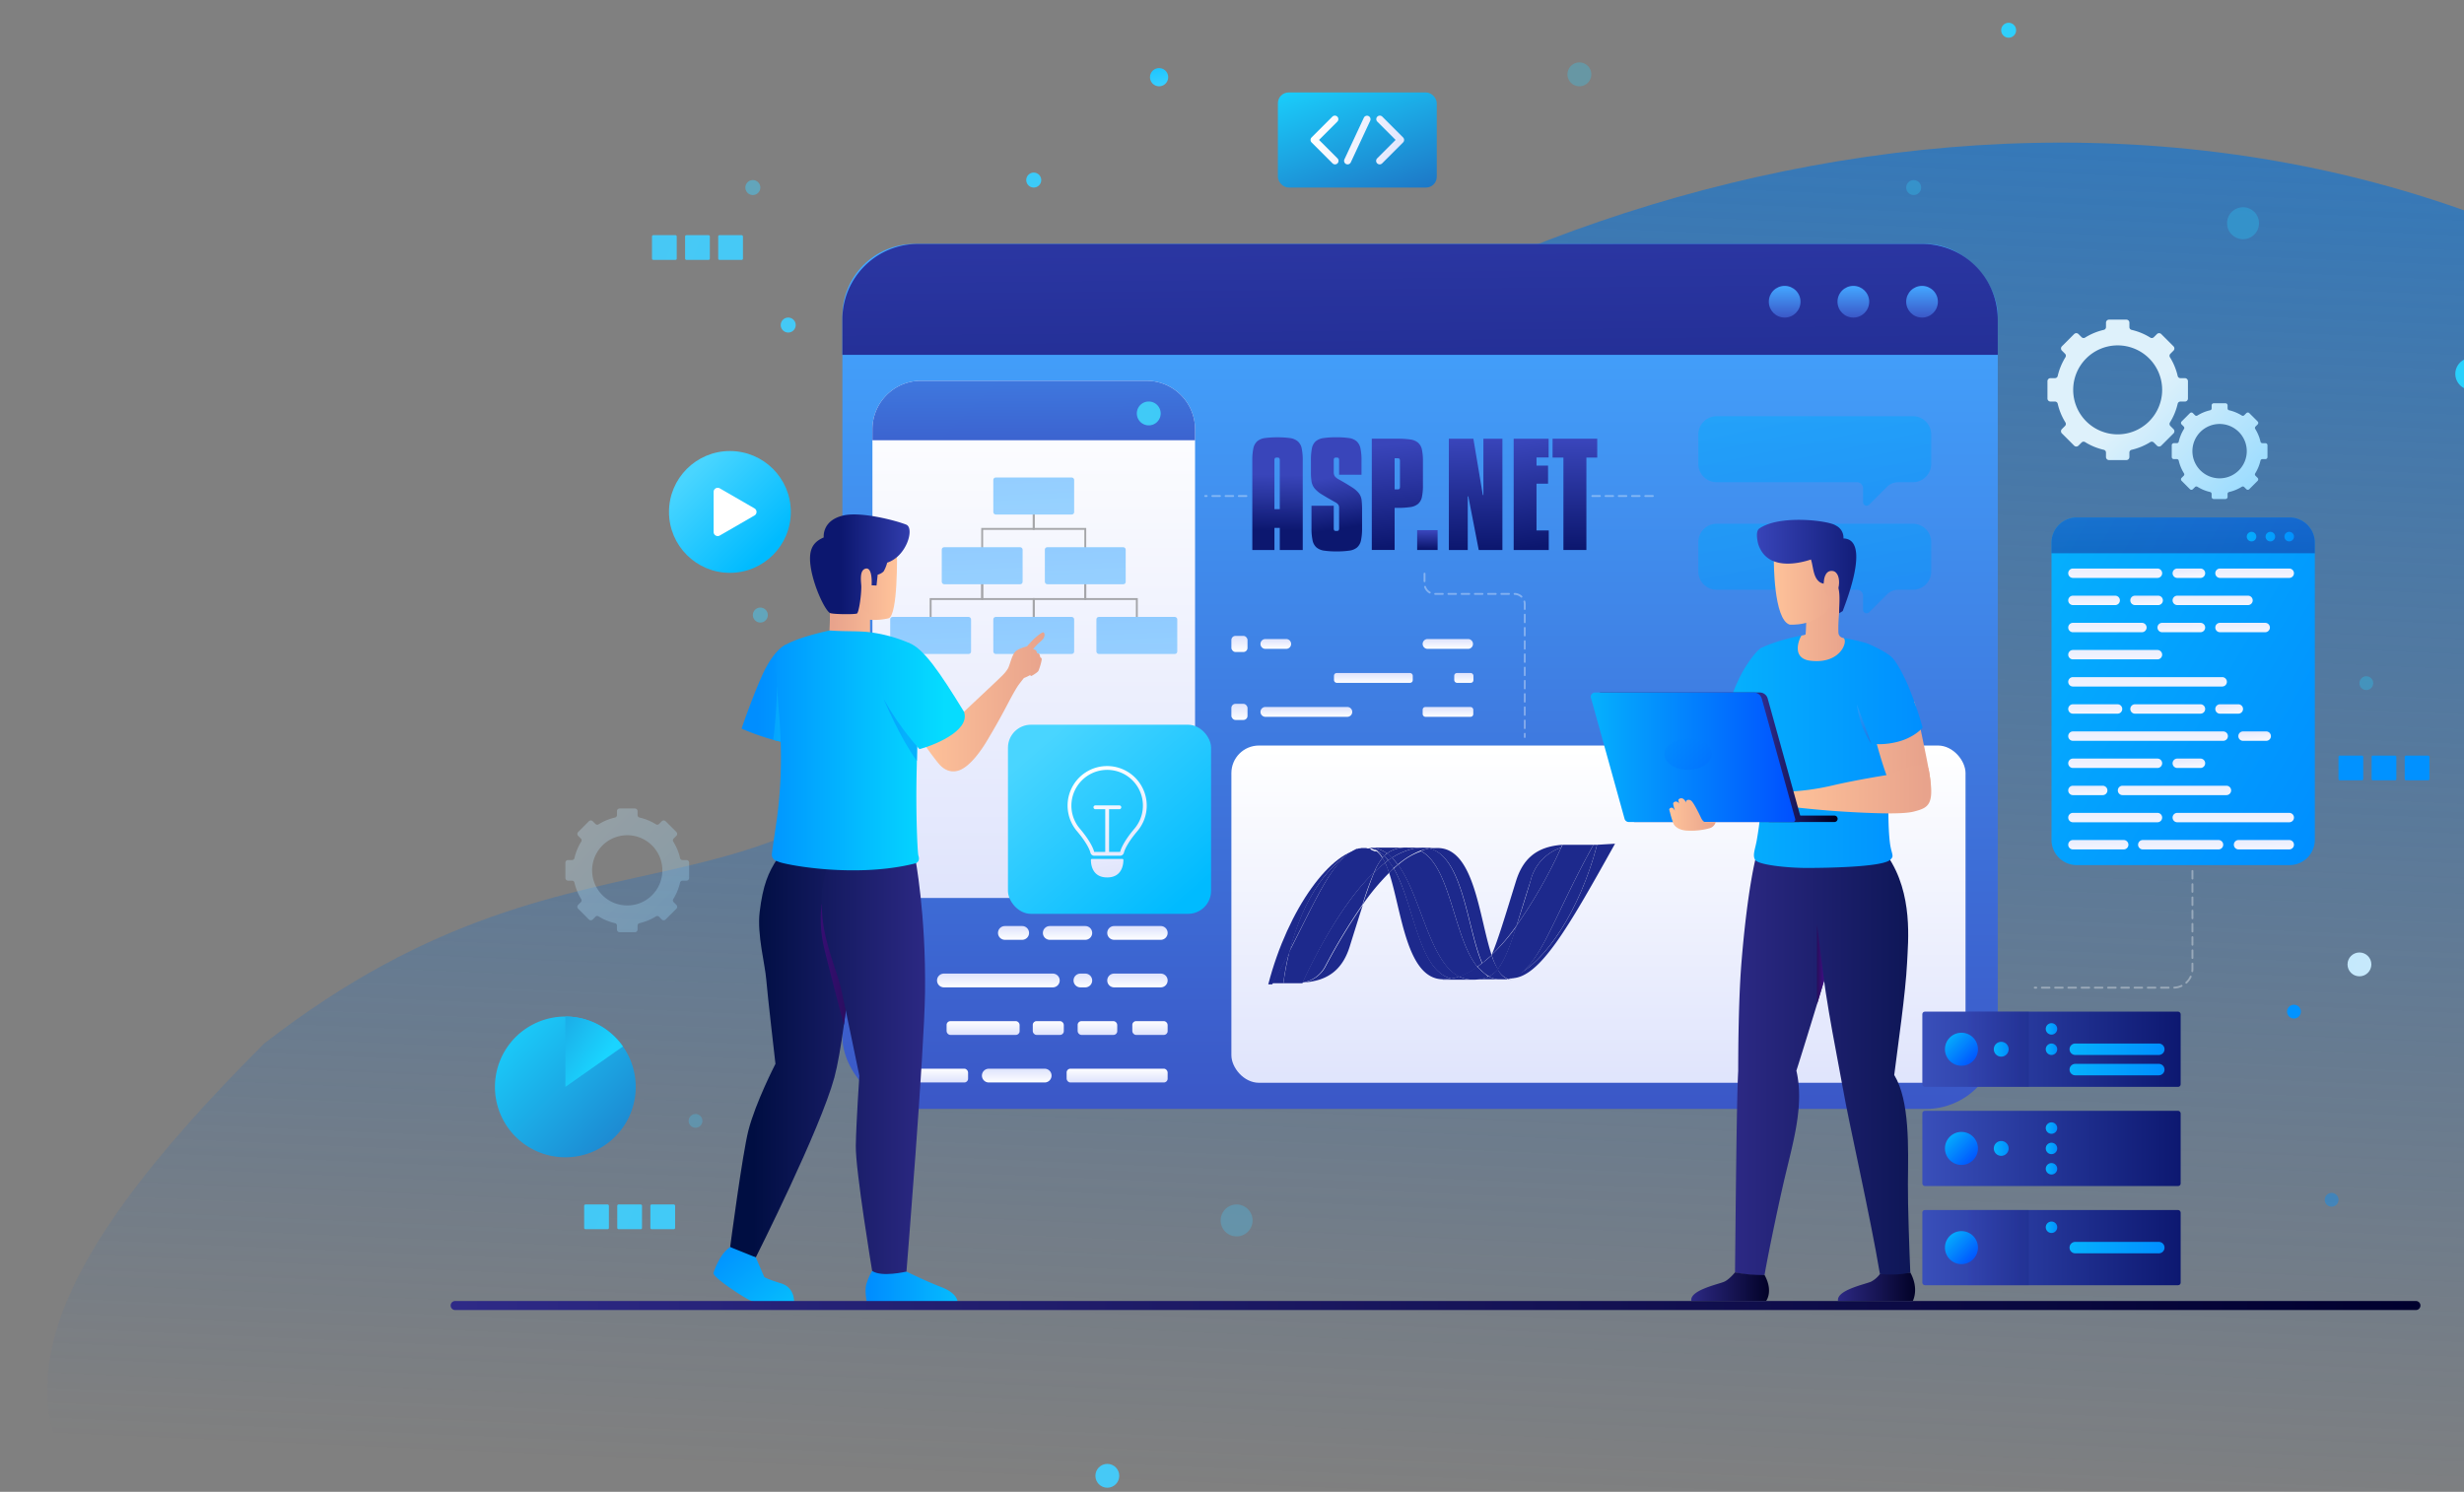 <svg xmlns="http://www.w3.org/2000/svg" xmlns:xlink="http://www.w3.org/1999/xlink" width="1303" height="789" viewBox="0 0 1303 789">
  <rect x="0" y="0" width="1303" height="789" fill="#808080" stroke="none"/>
  <defs>
    <clipPath id="clip-path">
      <rect id="Rectangle_23068" data-name="Rectangle 23068" width="1304" height="793" transform="translate(616 176)" fill="#fff"/>
    </clipPath>
    <linearGradient id="linear-gradient" x1="0.535" y1="0.886" x2="0.622" y2="-0.229" gradientUnits="objectBoundingBox">
      <stop offset="0" stop-color="#1e68bd" stop-opacity="0"/>
      <stop offset="1" stop-color="#177bd4"/>
    </linearGradient>
    <linearGradient id="linear-gradient-2" x1="1.516" y1="1.516" x2="0.612" y2="0.612" gradientUnits="objectBoundingBox">
      <stop offset="0" stop-color="#89d7ff"/>
      <stop offset="0.217" stop-color="#9cdcfe"/>
      <stop offset="1" stop-color="#def1fb"/>
    </linearGradient>
    <linearGradient id="linear-gradient-3" x1="1.138" y1="1.138" x2="-0.188" y2="-0.188" xlink:href="#linear-gradient-2"/>
    <linearGradient id="linear-gradient-6" x1="-0.081" y1="0.06" x2="1.054" y2="0.92" gradientUnits="objectBoundingBox">
      <stop offset="0" stop-color="#06b1fd"/>
      <stop offset="1" stop-color="#008eff"/>
    </linearGradient>
    <linearGradient id="linear-gradient-7" x1="0.226" y1="-2.242" x2="0.761" y2="3.115" gradientUnits="objectBoundingBox">
      <stop offset="0" stop-color="#dee3fc"/>
      <stop offset="1" stop-color="#fff"/>
    </linearGradient>
    <linearGradient id="linear-gradient-8" x1="0.205" y1="-0.522" x2="0.781" y2="1.475" xlink:href="#linear-gradient-7"/>
    <linearGradient id="linear-gradient-9" x1="0.224" y1="-1.814" x2="0.763" y2="2.707" xlink:href="#linear-gradient-7"/>
    <linearGradient id="linear-gradient-10" x1="0.217" y1="-1.057" x2="0.77" y2="1.984" xlink:href="#linear-gradient-7"/>
    <linearGradient id="linear-gradient-11" x1="0.205" y1="-0.522" x2="0.781" y2="1.474" xlink:href="#linear-gradient-7"/>
    <linearGradient id="linear-gradient-12" x1="0.224" y1="-1.855" x2="0.763" y2="2.745" xlink:href="#linear-gradient-7"/>
    <linearGradient id="linear-gradient-13" x1="0.224" y1="-1.805" x2="0.763" y2="2.698" xlink:href="#linear-gradient-7"/>
    <linearGradient id="linear-gradient-14" x1="0.215" y1="-0.946" x2="0.771" y2="1.878" xlink:href="#linear-gradient-7"/>
    <linearGradient id="linear-gradient-15" x1="0.218" y1="-1.139" x2="0.769" y2="2.063" xlink:href="#linear-gradient-7"/>
    <linearGradient id="linear-gradient-18" x1="0.23" y1="-4.055" x2="0.757" y2="4.843" xlink:href="#linear-gradient-7"/>
    <linearGradient id="linear-gradient-20" x1="0.218" y1="-1.122" x2="0.769" y2="2.047" xlink:href="#linear-gradient-7"/>
    <linearGradient id="linear-gradient-21" x1="0.223" y1="-1.706" x2="0.764" y2="2.604" xlink:href="#linear-gradient-7"/>
    <linearGradient id="linear-gradient-22" x1="0.2" y1="-0.386" x2="0.786" y2="1.345" xlink:href="#linear-gradient-7"/>
    <linearGradient id="linear-gradient-23" x1="0.23" y1="-4.085" x2="0.757" y2="4.872" xlink:href="#linear-gradient-7"/>
    <linearGradient id="linear-gradient-24" x1="0.205" y1="-0.522" x2="0.781" y2="1.475" xlink:href="#linear-gradient-7"/>
    <linearGradient id="linear-gradient-25" x1="0.226" y1="-2.241" x2="0.761" y2="3.114" xlink:href="#linear-gradient-7"/>
    <linearGradient id="linear-gradient-27" x1="0.211" y1="-0.707" x2="0.776" y2="1.651" xlink:href="#linear-gradient-7"/>
    <linearGradient id="linear-gradient-28" x1="0.228" y1="-2.784" x2="0.76" y2="3.631" xlink:href="#linear-gradient-7"/>
    <linearGradient id="linear-gradient-30" x1="0.228" y1="-3.011" x2="0.759" y2="3.848" xlink:href="#linear-gradient-7"/>
    <linearGradient id="linear-gradient-31" x1="0.22" y1="-1.295" x2="0.767" y2="2.212" xlink:href="#linear-gradient-7"/>
    <linearGradient id="linear-gradient-32" x1="0.225" y1="-1.994" x2="0.762" y2="2.878" xlink:href="#linear-gradient-7"/>
    <linearGradient id="linear-gradient-33" x1="0.22" y1="-1.293" x2="0.767" y2="2.21" xlink:href="#linear-gradient-7"/>
    <linearGradient id="linear-gradient-34" x1="0.216" y1="-1.385" x2="0.771" y2="2.701" gradientUnits="objectBoundingBox">
      <stop offset="0" stop-color="#3945ba"/>
      <stop offset="1" stop-color="#0c176f"/>
    </linearGradient>
    <linearGradient id="linear-gradient-35" x1="-4.898" y1="-0.544" x2="1.626" y2="0.718" xlink:href="#linear-gradient-6"/>
    <linearGradient id="linear-gradient-36" x1="-2.995" y1="-0.176" x2="3.527" y2="1.086" xlink:href="#linear-gradient-6"/>
    <linearGradient id="linear-gradient-37" x1="-1.093" y1="0.192" x2="5.428" y2="1.453" xlink:href="#linear-gradient-6"/>
    <linearGradient id="linear-gradient-38" x1="0.182" y1="0.182" x2="0.807" y2="0.807" gradientUnits="objectBoundingBox">
      <stop offset="0" stop-color="#49d5ff"/>
      <stop offset="1" stop-color="#0bf"/>
    </linearGradient>
    <linearGradient id="linear-gradient-39" x1="0.969" y1="1.284" x2="0.098" y2="-0.171" gradientUnits="objectBoundingBox">
      <stop offset="0" stop-color="#1e68bd"/>
      <stop offset="1" stop-color="#1ad4ff"/>
    </linearGradient>
    <linearGradient id="linear-gradient-40" x1="0.237" y1="0.136" x2="2.489" y2="1.428" gradientUnits="objectBoundingBox">
      <stop offset="0" stop-color="#fff"/>
      <stop offset="1" stop-color="#dee3fc"/>
    </linearGradient>
    <linearGradient id="linear-gradient-41" x1="-1.306" y1="-0.324" x2="0.946" y2="0.969" xlink:href="#linear-gradient-40"/>
    <linearGradient id="linear-gradient-42" x1="-0.592" y1="-0.094" x2="1.785" y2="1.199" xlink:href="#linear-gradient-40"/>
    <linearGradient id="linear-gradient-43" x1="1.261" y1="1.261" x2="0.007" y2="0.007" xlink:href="#linear-gradient-39"/>
    <linearGradient id="linear-gradient-44" x1="-1.378" y1="-0.835" x2="0.554" y2="0.746" xlink:href="#linear-gradient-39"/>
    <linearGradient id="linear-gradient-45" x1="0.5" y1="1.228" x2="0.5" y2="0.025" gradientUnits="objectBoundingBox">
      <stop offset="0" stop-color="#3945ba"/>
      <stop offset="1" stop-color="#43a6ff"/>
    </linearGradient>
    <linearGradient id="linear-gradient-46" x1="0.217" y1="-2.246" x2="0.887" y2="4.733" xlink:href="#linear-gradient-34"/>
    <linearGradient id="linear-gradient-50" x1="0.5" y1="0.007" x2="0.5" y2="1.048" xlink:href="#linear-gradient-40"/>
    <linearGradient id="linear-gradient-53" x1="0.081" y1="-0.392" x2="1.159" y2="1.565" xlink:href="#linear-gradient-6"/>
    <linearGradient id="linear-gradient-54" x1="-0.136" y1="-0.786" x2="0.942" y2="1.171" xlink:href="#linear-gradient-6"/>
    <linearGradient id="linear-gradient-55" x1="0.5" y1="0.007" x2="0.5" y2="1.048" xlink:href="#linear-gradient-7"/>
    <linearGradient id="linear-gradient-58" x1="0.5" y1="0.007" x2="0.5" y2="1.048" xlink:href="#linear-gradient-7"/>
    <linearGradient id="linear-gradient-65" x1="0.5" y1="0.007" x2="0.5" y2="1.048" xlink:href="#linear-gradient-7"/>
    <linearGradient id="linear-gradient-68" x1="17.613" y1="0.007" x2="17.613" y2="1.048" xlink:href="#linear-gradient-7"/>
    <linearGradient id="linear-gradient-69" x1="24.303" y1="0.007" x2="24.303" y2="1.048" xlink:href="#linear-gradient-7"/>
    <linearGradient id="linear-gradient-70" x1="41.768" y1="0.007" x2="41.768" y2="1.048" xlink:href="#linear-gradient-7"/>
    <linearGradient id="linear-gradient-71" x1="17.613" y1="0.007" x2="17.613" y2="1.048" xlink:href="#linear-gradient-7"/>
    <linearGradient id="linear-gradient-72" x1="61.81" y1="0.007" x2="61.81" y2="1.048" xlink:href="#linear-gradient-7"/>
    <linearGradient id="linear-gradient-73" x1="11.192" y1="0.007" x2="11.192" y2="1.048" xlink:href="#linear-gradient-7"/>
    <linearGradient id="linear-gradient-74" x1="29.046" y1="0.007" x2="29.046" y2="1.048" xlink:href="#linear-gradient-7"/>
    <linearGradient id="linear-gradient-75" x1="28.622" y1="0.007" x2="28.622" y2="1.048" xlink:href="#linear-gradient-7"/>
    <linearGradient id="linear-gradient-76" x1="39.529" y1="0.007" x2="39.529" y2="1.048" xlink:href="#linear-gradient-7"/>
    <linearGradient id="linear-gradient-77" x1="18.877" y1="0.007" x2="18.877" y2="1.048" xlink:href="#linear-gradient-7"/>
    <linearGradient id="linear-gradient-78" x1="11.132" y1="0.007" x2="11.132" y2="1.048" xlink:href="#linear-gradient-7"/>
    <linearGradient id="linear-gradient-79" x1="18.808" y1="0.007" x2="18.808" y2="1.049" xlink:href="#linear-gradient-7"/>
    <linearGradient id="linear-gradient-80" x1="20.864" y1="0.007" x2="20.864" y2="1.048" xlink:href="#linear-gradient-7"/>
    <linearGradient id="linear-gradient-81" x1="0.143" y1="0.116" x2="0.886" y2="0.914" xlink:href="#linear-gradient-38"/>
    <linearGradient id="linear-gradient-82" x1="0.272" y1="0.068" x2="0.931" y2="1.146" xlink:href="#linear-gradient-40"/>
    <linearGradient id="linear-gradient-83" x1="-0.791" y1="-3.993" x2="0.816" y2="1.231" xlink:href="#linear-gradient-40"/>
    <linearGradient id="linear-gradient-84" x1="0.558" y1="2.49" x2="0.387" y2="-2.295" xlink:href="#linear-gradient-45"/>
    <linearGradient id="linear-gradient-85" x1="-16.582" y1="-5.884" x2="68.769" y2="26.012" gradientUnits="objectBoundingBox">
      <stop offset="0" stop-color="#49c8f5"/>
      <stop offset="1" stop-color="#1ad4ff"/>
    </linearGradient>
    <linearGradient id="linear-gradient-86" x1="0.623" y1="1.88" x2="0.315" y2="-1.581" gradientUnits="objectBoundingBox">
      <stop offset="0" stop-color="#5fbdff"/>
      <stop offset="1" stop-color="#43a6ff"/>
    </linearGradient>
    <linearGradient id="linear-gradient-92" x1="0.006" y1="0.5" x2="1.019" y2="0.5" gradientUnits="objectBoundingBox">
      <stop offset="0" stop-color="#394fba"/>
      <stop offset="1" stop-color="#0c176f"/>
    </linearGradient>
    <linearGradient id="linear-gradient-95" x1="-0.188" y1="0.5" x2="1.394" y2="0.5" xlink:href="#linear-gradient-34"/>
    <linearGradient id="linear-gradient-98" x1="0.095" y1="0.095" x2="0.915" y2="0.915" gradientUnits="objectBoundingBox">
      <stop offset="0" stop-color="#06b1fd"/>
      <stop offset="0.194" stop-color="#049dfd"/>
      <stop offset="1" stop-color="#0050ff"/>
    </linearGradient>
    <linearGradient id="linear-gradient-99" x1="0.006" y1="0.5" x2="1.019" y2="0.5" xlink:href="#linear-gradient-6"/>
    <linearGradient id="linear-gradient-100" x1="0.006" y1="0.5" x2="1.019" y2="0.5" xlink:href="#linear-gradient-6"/>
    <linearGradient id="linear-gradient-103" x1="0.006" y1="0.5" x2="1.019" y2="0.5" xlink:href="#linear-gradient-6"/>
    <linearGradient id="linear-gradient-105" x1="0.006" y1="0.5" x2="1.019" y2="0.5" xlink:href="#linear-gradient-6"/>
    <linearGradient id="linear-gradient-107" x1="0.006" y1="0.5" x2="1.019" y2="0.5" xlink:href="#linear-gradient-6"/>
    <linearGradient id="linear-gradient-122" y1="0.5" x2="1" y2="0.5" gradientUnits="objectBoundingBox">
      <stop offset="0" stop-color="#2e2a87"/>
      <stop offset="0.225" stop-color="#23206f"/>
      <stop offset="1" stop-color="#002"/>
    </linearGradient>
    <linearGradient id="linear-gradient-123" x1="-0.114" y1="0.5" x2="2.56" y2="0.5" gradientUnits="objectBoundingBox">
      <stop offset="0" stop-color="#2e2a87"/>
      <stop offset="1" stop-color="#000e42"/>
    </linearGradient>
    <linearGradient id="linear-gradient-124" x1="-1.021" y1="0.5" x2="1.816" y2="0.5" xlink:href="#linear-gradient-123"/>
    <linearGradient id="linear-gradient-126" x1="0.101" y1="0.5" x2="4.381" y2="0.5" xlink:href="#linear-gradient-6"/>
    <linearGradient id="linear-gradient-127" x1="-0.193" y1="0.5" x2="1.209" y2="0.5" xlink:href="#linear-gradient-6"/>
    <linearGradient id="linear-gradient-128" x1="-0.528" y1="0.5" x2="0.963" y2="0.5" gradientUnits="objectBoundingBox">
      <stop offset="0" stop-color="#ffc39a"/>
      <stop offset="1" stop-color="#e8a38c"/>
    </linearGradient>
    <linearGradient id="linear-gradient-129" x1="-0.013" y1="0.5" x2="0.964" y2="0.5" xlink:href="#linear-gradient-128"/>
    <linearGradient id="linear-gradient-130" x1="0" y1="0.5" x2="1" y2="0.5" xlink:href="#linear-gradient-34"/>
    <linearGradient id="linear-gradient-131" x1="-3.247" y1="0.5" x2="1.257" y2="0.5" xlink:href="#linear-gradient-128"/>
    <linearGradient id="linear-gradient-132" x1="-1.549" y1="0.5" x2="0.839" y2="0.5" xlink:href="#linear-gradient-128"/>
    <linearGradient id="linear-gradient-133" x1="-1.913" y1="0.5" x2="1.074" y2="0.5" xlink:href="#linear-gradient-6"/>
    <linearGradient id="linear-gradient-134" x1="-0.035" y1="0.5" x2="0.932" y2="0.5" xlink:href="#linear-gradient-128"/>
    <linearGradient id="linear-gradient-135" x1="-0.045" y1="0.5" x2="0.947" y2="0.5" xlink:href="#linear-gradient-122"/>
    <linearGradient id="linear-gradient-136" x1="0.826" y1="0.5" x2="1.16" y2="0.5" xlink:href="#linear-gradient-122"/>
    <linearGradient id="linear-gradient-137" x1="0" y1="0.5" x2="1" y2="0.5" xlink:href="#linear-gradient-98"/>
    <linearGradient id="linear-gradient-138" x1="-1.447" y1="-0.917" x2="2.141" y2="1.694" xlink:href="#linear-gradient-98"/>
    <linearGradient id="linear-gradient-139" x1="0" y1="0.5" x2="1" y2="0.5" xlink:href="#linear-gradient-128"/>
    <linearGradient id="linear-gradient-140" y1="0.5" x2="1" y2="0.5" gradientUnits="objectBoundingBox">
      <stop offset="0" stop-color="#290e5c"/>
      <stop offset="1" stop-color="#3f0e82"/>
    </linearGradient>
    <linearGradient id="linear-gradient-141" y1="1.228" y2="0.025" xlink:href="#linear-gradient-45"/>
    <linearGradient id="linear-gradient-142" x1="1.042" y1="0.5" x2="0.066" y2="0.5" gradientUnits="objectBoundingBox">
      <stop offset="0" stop-color="#06c0fd"/>
      <stop offset="1" stop-color="#008eff"/>
    </linearGradient>
    <linearGradient id="linear-gradient-143" x1="1.566" y1="0.5" x2="0.178" y2="0.5" xlink:href="#linear-gradient-123"/>
    <linearGradient id="linear-gradient-144" x1="1.09" y1="0.5" x2="-0.773" y2="0.5" xlink:href="#linear-gradient-140"/>
    <linearGradient id="linear-gradient-145" x1="1.09" y1="0.5" x2="-0.773" y2="0.5" xlink:href="#linear-gradient-123"/>
    <linearGradient id="linear-gradient-146" x1="1.053" y1="1.013" x2="-0.091" y2="0.1" xlink:href="#linear-gradient-142"/>
    <linearGradient id="linear-gradient-147" x1="0.977" y1="0.5" x2="0.178" y2="0.5" xlink:href="#linear-gradient-128"/>
    <linearGradient id="linear-gradient-148" x1="1.598" y1="0.5" x2="0.126" y2="0.5" xlink:href="#linear-gradient-128"/>
    <linearGradient id="linear-gradient-150" x1="3.286" y1="0.5" x2="0.234" y2="0.5" gradientUnits="objectBoundingBox">
      <stop offset="0" stop-color="#06dcff"/>
      <stop offset="0.005" stop-color="#05dbff"/>
      <stop offset="1" stop-color="#008eff"/>
    </linearGradient>
    <linearGradient id="linear-gradient-151" x1="0.713" y1="0.5" x2="-1.367" y2="0.5" xlink:href="#linear-gradient-6"/>
    <linearGradient id="linear-gradient-152" x1="1.112" y1="0.5" x2="-0.127" y2="0.5" xlink:href="#linear-gradient-150"/>
    <linearGradient id="linear-gradient-153" x1="0.713" y1="0.5" x2="-1.367" y2="0.5" xlink:href="#linear-gradient-6"/>
    <linearGradient id="linear-gradient-155" x1="0.713" y1="0.5" x2="-1.367" y2="0.5" xlink:href="#linear-gradient-150"/>
    <linearGradient id="linear-gradient-156" x1="1.087" y1="0.5" x2="0.312" y2="0.5" xlink:href="#linear-gradient-34"/>
    <linearGradient id="linear-gradient-157" x1="-4.662" y1="-1.429" x2="80.69" y2="30.467" xlink:href="#linear-gradient-85"/>
    <linearGradient id="linear-gradient-158" x1="-81.007" y1="-29.959" x2="4.344" y2="1.937" xlink:href="#linear-gradient-85"/>
    <linearGradient id="linear-gradient-159" x1="-128.079" y1="-47.538" x2="19.861" y2="7.733" xlink:href="#linear-gradient-85"/>
    <linearGradient id="linear-gradient-160" x1="-128.079" y1="-47.538" x2="19.861" y2="7.733" xlink:href="#linear-gradient-6"/>
    <linearGradient id="linear-gradient-161" x1="-16.587" y1="-5.887" x2="131.315" y2="49.398" xlink:href="#linear-gradient-85"/>
    <linearGradient id="linear-gradient-162" x1="-136.289" y1="-50.618" x2="11.614" y2="4.653" xlink:href="#linear-gradient-6"/>
    <linearGradient id="linear-gradient-163" x1="-75.374" y1="-27.854" x2="60.69" y2="22.993" xlink:href="#linear-gradient-85"/>
    <linearGradient id="linear-gradient-164" x1="-14.947" y1="-5.273" x2="121.117" y2="45.575" xlink:href="#linear-gradient-85"/>
    <linearGradient id="linear-gradient-165" x1="-14.947" y1="-5.273" x2="121.117" y2="45.575" xlink:href="#linear-gradient-85"/>
    <linearGradient id="linear-gradient-166" x1="-14.947" y1="-5.273" x2="121.117" y2="45.575" xlink:href="#linear-gradient-85"/>
    <linearGradient id="linear-gradient-167" x1="-37.599" y1="-13.738" x2="98.464" y2="37.11" xlink:href="#linear-gradient-85"/>
    <linearGradient id="linear-gradient-168" x1="-71.215" y1="-26.3" x2="64.849" y2="24.547" xlink:href="#linear-gradient-85"/>
    <linearGradient id="linear-gradient-169" x1="-60.208" y1="-22.187" x2="25.144" y2="9.709" xlink:href="#linear-gradient-2"/>
    <linearGradient id="linear-gradient-170" x1="-49.453" y1="-18.165" x2="35.899" y2="13.726" xlink:href="#linear-gradient-85"/>
    <linearGradient id="linear-gradient-171" x1="-42.447" y1="-15.549" x2="21.336" y2="8.286" xlink:href="#linear-gradient-85"/>
    <linearGradient id="linear-gradient-172" x1="-41.826" y1="-15.315" x2="21.965" y2="8.52" xlink:href="#linear-gradient-85"/>
    <linearGradient id="linear-gradient-173" x1="-1.785" y1="-0.354" x2="61.998" y2="23.482" xlink:href="#linear-gradient-85"/>
    <linearGradient id="linear-gradient-174" x1="-2.716" y1="-0.702" x2="79.555" y2="30.042" xlink:href="#linear-gradient-85"/>
    <linearGradient id="linear-gradient-175" x1="-3.89" y1="-1.14" x2="78.381" y2="29.603" xlink:href="#linear-gradient-85"/>
    <linearGradient id="linear-gradient-176" x1="-5.063" y1="-1.579" x2="77.206" y2="29.165" xlink:href="#linear-gradient-85"/>
    <linearGradient id="linear-gradient-177" x1="-2.716" y1="-0.702" x2="79.555" y2="30.042" xlink:href="#linear-gradient-85"/>
    <linearGradient id="linear-gradient-178" x1="-3.89" y1="-1.14" x2="78.381" y2="29.603" xlink:href="#linear-gradient-85"/>
    <linearGradient id="linear-gradient-179" x1="-5.063" y1="-1.579" x2="77.207" y2="29.165" xlink:href="#linear-gradient-85"/>
    <linearGradient id="linear-gradient-180" x1="-9.672" y1="-3.301" x2="72.599" y2="27.443" xlink:href="#linear-gradient-85"/>
    <linearGradient id="linear-gradient-181" x1="-10.845" y1="-3.74" x2="71.425" y2="27.004" xlink:href="#linear-gradient-85"/>
    <linearGradient id="linear-gradient-182" x1="-12.019" y1="-4.178" x2="70.25" y2="26.566" xlink:href="#linear-gradient-85"/>
    <linearGradient id="linear-gradient-183" x1="-71.58" y1="-26.436" x2="10.691" y2="4.308" xlink:href="#linear-gradient-6"/>
    <linearGradient id="linear-gradient-184" x1="-72.753" y1="-26.874" x2="9.517" y2="3.87" xlink:href="#linear-gradient-6"/>
    <linearGradient id="linear-gradient-185" x1="-73.926" y1="-27.313" x2="8.343" y2="3.431" xlink:href="#linear-gradient-6"/>
    <linearGradient id="linear-gradient-186" x1="0.698" y1="1.517" x2="0.202" y2="-1.034" xlink:href="#linear-gradient-38"/>
    <linearGradient id="linear-gradient-187" y1="0.5" x2="1" y2="0.5" gradientUnits="objectBoundingBox">
      <stop offset="0" stop-color="#2e2a87"/>
      <stop offset="0.124" stop-color="#28247b"/>
      <stop offset="1" stop-color="#00002e"/>
    </linearGradient>
    <linearGradient id="linear-gradient-188" x1="0.504" y1="0.023" x2="0.497" y2="0.983" gradientUnits="objectBoundingBox">
      <stop offset="0.323" stop-color="#3945ba"/>
      <stop offset="0.521" stop-color="#29359f"/>
      <stop offset="0.837" stop-color="#0c176f"/>
    </linearGradient>
    <linearGradient id="linear-gradient-189" x1="0.47" y1="0.056" x2="0.53" y2="0.953" xlink:href="#linear-gradient-188"/>
    <linearGradient id="linear-gradient-190" x1="0.479" y1="0.048" x2="0.514" y2="0.961" gradientUnits="objectBoundingBox">
      <stop offset="0" stop-color="#3945ba"/>
      <stop offset="0.373" stop-color="#2a35a1"/>
      <stop offset="1" stop-color="#0c176f"/>
    </linearGradient>
    <linearGradient id="linear-gradient-191" x1="0.505" y1="0.048" x2="0.495" y2="0.919" xlink:href="#linear-gradient-34"/>
    <linearGradient id="linear-gradient-192" x1="0.496" y1="0.012" x2="0.504" y2="0.99" xlink:href="#linear-gradient-34"/>
    <linearGradient id="linear-gradient-193" x1="0.479" y1="0.021" x2="0.517" y2="0.976" xlink:href="#linear-gradient-34"/>
    <linearGradient id="linear-gradient-194" x1="0.5" y1="0.025" x2="0.5" y2="0.98" xlink:href="#linear-gradient-34"/>
    <clipPath id="clip-asp-top-banner">
      <rect width="1303" height="789"/>
    </clipPath>
  </defs>
  <g id="asp-top-banner" clip-path="url(#clip-asp-top-banner)">
    <g id="Mask_Group_187" data-name="Mask Group 187" transform="translate(-617 -176)" clip-path="url(#clip-path)">
      <g id="Group_47750" data-name="Group 47750" transform="translate(867.464 118.662)">
        <path id="Path_86461" data-name="Path 86461" d="M312,870.669c-117.752-69.512-70.645-160.989,46.4-278.047,177.562-137.98,278.27-38.886,389.8-213.117s470.708-342.747,785.673-223.153C1713.25,224.461,1786.814,393.4,1794.005,546.84c10.38,221.513-104.051,323.83-104.051,323.83H829.409C615.241,870.669,429.751,940.181,312,870.669Z" transform="translate(-469.211 16.668)" fill="url(#linear-gradient)"/>
        <g id="Group_47749" data-name="Group 47749" transform="translate(-156.295 9.221)">
          <g id="Group_47707" data-name="Group 47707" transform="translate(167.621 97.018)">
            <g id="Group_47695" data-name="Group 47695" transform="translate(37.196 120.141)">
              <path id="Path_86462" data-name="Path 86462" d="M627.4,186.159v-9.144a1.618,1.618,0,0,0-1.619-1.619h-2.354a1.487,1.487,0,0,1-1.453-1.14,32.317,32.317,0,0,0-4.074-9.888,1.508,1.508,0,0,1,.2-1.87l1.654-1.656a1.618,1.618,0,0,0,0-2.291l-6.466-6.466a1.62,1.62,0,0,0-2.289,0l-1.654,1.654a1.508,1.508,0,0,1-1.872.2,32.374,32.374,0,0,0-9.888-4.078,1.485,1.485,0,0,1-1.14-1.453v-2.347a1.619,1.619,0,0,0-1.62-1.619h-9.145a1.619,1.619,0,0,0-1.619,1.619V148.4a1.484,1.484,0,0,1-1.14,1.451,32.394,32.394,0,0,0-9.891,4.078,1.508,1.508,0,0,1-1.872-.2l-1.651-1.652a1.622,1.622,0,0,0-2.291,0l-6.466,6.466a1.622,1.622,0,0,0,0,2.291l1.654,1.652a1.508,1.508,0,0,1,.2,1.872,32.437,32.437,0,0,0-4.074,9.889,1.486,1.486,0,0,1-1.453,1.14h-2.351a1.62,1.62,0,0,0-1.621,1.619v9.144a1.621,1.621,0,0,0,1.621,1.621h2.353a1.482,1.482,0,0,1,1.451,1.14A32.452,32.452,0,0,0,562.6,198.8a1.508,1.508,0,0,1-.2,1.872l-1.656,1.654a1.622,1.622,0,0,0,0,2.291l6.466,6.466a1.619,1.619,0,0,0,2.291,0l1.656-1.656a1.51,1.51,0,0,1,1.872-.2,32.346,32.346,0,0,0,9.885,4.07,1.487,1.487,0,0,1,1.14,1.455v2.358a1.619,1.619,0,0,0,1.619,1.619h9.145a1.619,1.619,0,0,0,1.62-1.619v-2.36a1.485,1.485,0,0,1,1.14-1.453,32.384,32.384,0,0,0,9.884-4.07,1.508,1.508,0,0,1,1.872.2L611,211.09a1.62,1.62,0,0,0,2.289,0l6.466-6.468a1.619,1.619,0,0,0,0-2.291l-1.656-1.656a1.511,1.511,0,0,1-.2-1.872,32.3,32.3,0,0,0,4.074-9.884,1.484,1.484,0,0,1,1.453-1.14h2.356A1.619,1.619,0,0,0,627.4,186.159ZM590.25,205.116a23.526,23.526,0,1,1,23.516-23.536A23.523,23.523,0,0,1,590.25,205.116Z" transform="translate(230.634 -144.438)" fill="url(#linear-gradient-2)"/>
              <path id="Path_86463" data-name="Path 86463" d="M639.018,196.623v-6.233a1.1,1.1,0,0,0-1.1-1.1h-1.6a1.012,1.012,0,0,1-.991-.777,22.072,22.072,0,0,0-2.776-6.738,1.029,1.029,0,0,1,.132-1.276l1.129-1.129a1.105,1.105,0,0,0,0-1.561L629.4,173.4a1.1,1.1,0,0,0-1.561,0l-1.127,1.127a1.03,1.03,0,0,1-1.276.132,22.091,22.091,0,0,0-6.74-2.779,1.01,1.01,0,0,1-.777-.989v-1.6a1.1,1.1,0,0,0-1.1-1.1h-6.233a1.1,1.1,0,0,0-1.1,1.1v1.6a1.012,1.012,0,0,1-.777.989,22.1,22.1,0,0,0-6.741,2.779,1.027,1.027,0,0,1-1.276-.134l-1.125-1.125a1.1,1.1,0,0,0-1.561,0l-4.405,4.405a1.1,1.1,0,0,0,0,1.561l1.127,1.127a1.032,1.032,0,0,1,.134,1.276,22.04,22.04,0,0,0-2.778,6.739,1.015,1.015,0,0,1-.991.777h-1.6a1.1,1.1,0,0,0-1.1,1.1v6.233a1.1,1.1,0,0,0,1.1,1.1h1.6a1.012,1.012,0,0,1,.989.777,22.1,22.1,0,0,0,2.778,6.738,1.028,1.028,0,0,1-.134,1.276l-1.127,1.129a1.1,1.1,0,0,0,0,1.561L598,213.612a1.1,1.1,0,0,0,1.561,0l1.129-1.129a1.027,1.027,0,0,1,1.276-.134,22.052,22.052,0,0,0,6.736,2.774,1.015,1.015,0,0,1,.779.991v1.608a1.1,1.1,0,0,0,1.1,1.1h6.233a1.1,1.1,0,0,0,1.1-1.1v-1.609a1.012,1.012,0,0,1,.777-.989,22.054,22.054,0,0,0,6.736-2.774,1.027,1.027,0,0,1,1.276.134l1.131,1.129a1.1,1.1,0,0,0,1.561,0l4.405-4.405a1.105,1.105,0,0,0,0-1.561l-1.129-1.129a1.027,1.027,0,0,1-.134-1.276,22.077,22.077,0,0,0,2.775-6.738,1.015,1.015,0,0,1,.991-.777h1.606A1.1,1.1,0,0,0,639.018,196.623ZM613.7,207.884A14.374,14.374,0,1,1,628.067,193.5,14.373,14.373,0,0,1,613.7,207.884Z" transform="translate(261.076 -123.945)" fill="url(#linear-gradient-3)"/>
              <path id="Path_86464" data-name="Path 86464" d="M420.8,393.071v-8.055a1.427,1.427,0,0,0-1.427-1.427H417.3a1.307,1.307,0,0,1-1.28-1,28.48,28.48,0,0,0-3.588-8.707,1.33,1.33,0,0,1,.173-1.648l1.459-1.459a1.426,1.426,0,0,0,0-2.017l-5.694-5.695a1.427,1.427,0,0,0-2.017,0l-1.457,1.455a1.325,1.325,0,0,1-1.649.173,28.542,28.542,0,0,0-8.71-3.591,1.309,1.309,0,0,1-1-1.28v-2.066a1.427,1.427,0,0,0-1.427-1.427h-8.053a1.427,1.427,0,0,0-1.427,1.427v2.066a1.309,1.309,0,0,1-1,1.28,28.48,28.48,0,0,0-8.712,3.591,1.331,1.331,0,0,1-1.649-.173l-1.453-1.455a1.427,1.427,0,0,0-2.017,0l-5.7,5.695a1.426,1.426,0,0,0,0,2.017l1.457,1.457a1.328,1.328,0,0,1,.173,1.649,28.494,28.494,0,0,0-3.588,8.708,1.309,1.309,0,0,1-1.28,1h-2.071a1.427,1.427,0,0,0-1.427,1.427v8.055a1.427,1.427,0,0,0,1.427,1.427h2.071a1.307,1.307,0,0,1,1.28,1,28.5,28.5,0,0,0,3.59,8.708,1.328,1.328,0,0,1-.173,1.649l-1.458,1.459a1.427,1.427,0,0,0,0,2.017l5.7,5.695a1.427,1.427,0,0,0,2.017,0l1.458-1.459a1.331,1.331,0,0,1,1.649-.175,28.5,28.5,0,0,0,8.707,3.586,1.309,1.309,0,0,1,1,1.28v2.079a1.425,1.425,0,0,0,1.427,1.425h8.053a1.425,1.425,0,0,0,1.427-1.425v-2.079a1.309,1.309,0,0,1,1-1.28,28.522,28.522,0,0,0,8.707-3.586,1.331,1.331,0,0,1,1.649.173l1.46,1.461a1.427,1.427,0,0,0,2.017,0l5.694-5.695a1.427,1.427,0,0,0,0-2.017l-1.46-1.459a1.331,1.331,0,0,1-.173-1.649,28.527,28.527,0,0,0,3.59-8.707,1.307,1.307,0,0,1,1.28-1h2.073A1.427,1.427,0,0,0,420.8,393.071Zm-32.721,14.554a18.578,18.578,0,1,1,18.568-18.587A18.577,18.577,0,0,1,388.079,407.625Z" transform="translate(60.028 38.372)" opacity="0.3" fill="url(#linear-gradient-3)"/>
              <path id="Path_86465" data-name="Path 86465" d="M197.8,319.983V311.93a1.427,1.427,0,0,0-1.425-1.427h-2.073a1.309,1.309,0,0,1-1.28-1,28.543,28.543,0,0,0-3.59-8.708,1.331,1.331,0,0,1,.173-1.648l1.459-1.457a1.427,1.427,0,0,0,0-2.017l-5.694-5.694a1.425,1.425,0,0,0-2.017,0l-1.457,1.457a1.328,1.328,0,0,1-1.649.173,28.5,28.5,0,0,0-8.708-3.591,1.309,1.309,0,0,1-1-1.28v-2.068a1.427,1.427,0,0,0-1.427-1.427h-8.055a1.427,1.427,0,0,0-1.427,1.427v2.068a1.309,1.309,0,0,1-1,1.28,28.484,28.484,0,0,0-8.71,3.59,1.325,1.325,0,0,1-1.649-.173l-1.455-1.453a1.424,1.424,0,0,0-2.017,0l-5.694,5.694a1.427,1.427,0,0,0,0,2.017l1.457,1.455a1.331,1.331,0,0,1,.173,1.649,28.507,28.507,0,0,0-3.59,8.71,1.309,1.309,0,0,1-1.28,1H133.79a1.425,1.425,0,0,0-1.425,1.427v8.053a1.425,1.425,0,0,0,1.425,1.427h2.071a1.309,1.309,0,0,1,1.28,1,28.57,28.57,0,0,0,3.59,8.708,1.328,1.328,0,0,1-.171,1.649l-1.459,1.457a1.427,1.427,0,0,0,0,2.017l5.694,5.7a1.427,1.427,0,0,0,2.017,0l1.459-1.46a1.33,1.33,0,0,1,1.649-.173,28.523,28.523,0,0,0,8.707,3.586,1.307,1.307,0,0,1,1,1.28v2.077a1.427,1.427,0,0,0,1.427,1.427h8.055a1.427,1.427,0,0,0,1.427-1.427v-2.077a1.307,1.307,0,0,1,1-1.28,28.493,28.493,0,0,0,8.7-3.586,1.328,1.328,0,0,1,1.649.173l1.46,1.46a1.427,1.427,0,0,0,2.017,0l5.694-5.7a1.427,1.427,0,0,0,0-2.017l-1.459-1.459a1.325,1.325,0,0,1-.173-1.648,28.537,28.537,0,0,0,3.588-8.707,1.309,1.309,0,0,1,1.28-1h2.075A1.427,1.427,0,0,0,197.8,319.983Zm-32.721,14.554a18.577,18.577,0,1,1,18.57-18.585A18.573,18.573,0,0,1,165.083,334.537Z" transform="translate(-132.365 -24.687)" opacity="0.3" fill="url(#linear-gradient-3)"/>
            </g>
            <g id="Group_47698" data-name="Group 47698" transform="translate(823.072 224.781)">
              <path id="Path_86466" data-name="Path 86466" d="M693.492,213.949V371.112a13.352,13.352,0,0,1-13.337,13.356H567.588a13.352,13.352,0,0,1-13.337-13.356V213.949a13.348,13.348,0,0,1,13.337-13.337H680.155A13.348,13.348,0,0,1,693.492,213.949Z" transform="translate(-554.25 -200.612)" fill="url(#linear-gradient-6)"/>
              <g id="Group_47696" data-name="Group 47696" transform="translate(8.848 27.005)">
                <path id="Path_86467" data-name="Path 86467" d="M606.19,220.075H561.483A2.482,2.482,0,0,1,559,217.592h0a2.484,2.484,0,0,1,2.483-2.483H606.19a2.484,2.484,0,0,1,2.485,2.483h0A2.483,2.483,0,0,1,606.19,220.075Z" transform="translate(-559 -215.109)" fill="url(#linear-gradient-7)"/>
                <path id="Path_86468" data-name="Path 86468" d="M603.373,220.075H591.108a2.482,2.482,0,0,1-2.483-2.483h0a2.483,2.483,0,0,1,2.483-2.483h12.265a2.484,2.484,0,0,1,2.483,2.483h0A2.482,2.482,0,0,1,603.373,220.075Z" transform="translate(-533.44 -215.109)" fill="url(#linear-gradient-8)"/>
                <path id="Path_86469" data-name="Path 86469" d="M639.868,220.075H603.233a2.482,2.482,0,0,1-2.483-2.483h0a2.483,2.483,0,0,1,2.483-2.483h36.635a2.484,2.484,0,0,1,2.483,2.483h0A2.482,2.482,0,0,1,639.868,220.075Z" transform="translate(-522.98 -215.109)" fill="url(#linear-gradient-9)"/>
                <path id="Path_86470" data-name="Path 86470" d="M583.836,227.785H561.483A2.484,2.484,0,0,1,559,225.3h0a2.484,2.484,0,0,1,2.483-2.483h22.353a2.484,2.484,0,0,1,2.485,2.483h0A2.484,2.484,0,0,1,583.836,227.785Z" transform="translate(-559 -208.459)" fill="url(#linear-gradient-10)"/>
                <path id="Path_86471" data-name="Path 86471" d="M591.373,227.785H579.108a2.484,2.484,0,0,1-2.483-2.485h0a2.483,2.483,0,0,1,2.483-2.483h12.265a2.483,2.483,0,0,1,2.483,2.483h0A2.484,2.484,0,0,1,591.373,227.785Z" transform="translate(-543.794 -208.459)" fill="url(#linear-gradient-11)"/>
                <path id="Path_86472" data-name="Path 86472" d="M628.52,227.785H591.108a2.484,2.484,0,0,1-2.483-2.485h0a2.483,2.483,0,0,1,2.483-2.483H628.52A2.483,2.483,0,0,1,631,225.3h0A2.484,2.484,0,0,1,628.52,227.785Z" transform="translate(-533.44 -208.459)" fill="url(#linear-gradient-12)"/>
                <path id="Path_86473" data-name="Path 86473" d="M597.964,235.493H561.483A2.484,2.484,0,0,1,559,233.01h0a2.484,2.484,0,0,1,2.483-2.485h36.481a2.484,2.484,0,0,1,2.483,2.485h0A2.483,2.483,0,0,1,597.964,235.493Z" transform="translate(-559 -201.808)" fill="url(#linear-gradient-13)"/>
                <path id="Path_86474" data-name="Path 86474" d="M607.076,235.493H586.818a2.484,2.484,0,0,1-2.485-2.483h0a2.484,2.484,0,0,1,2.485-2.485h20.258a2.484,2.484,0,0,1,2.483,2.485h0A2.484,2.484,0,0,1,607.076,235.493Z" transform="translate(-537.143 -201.808)" fill="url(#linear-gradient-14)"/>
                <path id="Path_86475" data-name="Path 86475" d="M627.14,235.493H603.233a2.483,2.483,0,0,1-2.483-2.483h0a2.484,2.484,0,0,1,2.483-2.485H627.14a2.484,2.484,0,0,1,2.483,2.485h0A2.483,2.483,0,0,1,627.14,235.493Z" transform="translate(-522.98 -201.808)" fill="url(#linear-gradient-15)"/>
                <path id="Path_86476" data-name="Path 86476" d="M606.19,243.2H561.483A2.482,2.482,0,0,1,559,240.717h0a2.484,2.484,0,0,1,2.483-2.483H606.19a2.484,2.484,0,0,1,2.485,2.483h0A2.483,2.483,0,0,1,606.19,243.2Z" transform="translate(-559 -195.157)" fill="url(#linear-gradient-7)"/>
                <path id="Path_86477" data-name="Path 86477" d="M603.373,243.2H591.108a2.482,2.482,0,0,1-2.483-2.483h0a2.483,2.483,0,0,1,2.483-2.483h12.265a2.484,2.484,0,0,1,2.483,2.483h0A2.482,2.482,0,0,1,603.373,243.2Z" transform="translate(-533.44 -195.157)" fill="url(#linear-gradient-8)"/>
                <path id="Path_86478" data-name="Path 86478" d="M640.418,250.91H561.483A2.484,2.484,0,0,1,559,248.425h0a2.484,2.484,0,0,1,2.483-2.483h78.935a2.484,2.484,0,0,1,2.485,2.483h0A2.484,2.484,0,0,1,640.418,250.91Z" transform="translate(-559 -188.507)" fill="url(#linear-gradient-18)"/>
                <path id="Path_86479" data-name="Path 86479" d="M621.748,250.91H609.483A2.484,2.484,0,0,1,607,248.425h0a2.483,2.483,0,0,1,2.483-2.483h12.264a2.484,2.484,0,0,1,2.483,2.483h0A2.484,2.484,0,0,1,621.748,250.91Z" transform="translate(-517.587 -188.507)" fill="url(#linear-gradient-11)"/>
                <path id="Path_86480" data-name="Path 86480" d="M585.079,258.618h-23.6A2.484,2.484,0,0,1,559,256.135h0a2.484,2.484,0,0,1,2.483-2.485h23.6a2.484,2.484,0,0,1,2.483,2.485h0A2.484,2.484,0,0,1,585.079,258.618Z" transform="translate(-559 -181.857)" fill="url(#linear-gradient-20)"/>
                <path id="Path_86481" data-name="Path 86481" d="M613.726,258.618H579.108a2.483,2.483,0,0,1-2.483-2.483h0a2.484,2.484,0,0,1,2.483-2.485h34.618a2.484,2.484,0,0,1,2.483,2.485h0A2.484,2.484,0,0,1,613.726,258.618Z" transform="translate(-543.794 -181.857)" fill="url(#linear-gradient-21)"/>
                <path id="Path_86482" data-name="Path 86482" d="M612.936,258.618h-9.7a2.483,2.483,0,0,1-2.483-2.483h0a2.484,2.484,0,0,1,2.483-2.485h9.7a2.484,2.484,0,0,1,2.483,2.485h0A2.484,2.484,0,0,1,612.936,258.618Z" transform="translate(-522.98 -181.857)" fill="url(#linear-gradient-22)"/>
                <path id="Path_86483" data-name="Path 86483" d="M640.962,266.325H561.483A2.482,2.482,0,0,1,559,263.842h0a2.484,2.484,0,0,1,2.483-2.483h79.479a2.483,2.483,0,0,1,2.483,2.483h0A2.482,2.482,0,0,1,640.962,266.325Z" transform="translate(-559 -175.206)" fill="url(#linear-gradient-23)"/>
                <path id="Path_86484" data-name="Path 86484" d="M622.038,266.325H609.775a2.482,2.482,0,0,1-2.483-2.483h0a2.483,2.483,0,0,1,2.483-2.483h12.263a2.484,2.484,0,0,1,2.485,2.483h0A2.483,2.483,0,0,1,622.038,266.325Z" transform="translate(-517.335 -175.206)" fill="url(#linear-gradient-24)"/>
                <path id="Path_86485" data-name="Path 86485" d="M606.19,274.035H561.483A2.484,2.484,0,0,1,559,271.55h0a2.484,2.484,0,0,1,2.483-2.483H606.19a2.484,2.484,0,0,1,2.485,2.483h0A2.484,2.484,0,0,1,606.19,274.035Z" transform="translate(-559 -168.556)" fill="url(#linear-gradient-25)"/>
                <path id="Path_86486" data-name="Path 86486" d="M603.373,274.035H591.108a2.484,2.484,0,0,1-2.483-2.485h0a2.483,2.483,0,0,1,2.483-2.483h12.265a2.484,2.484,0,0,1,2.483,2.483h0A2.484,2.484,0,0,1,603.373,274.035Z" transform="translate(-533.44 -168.556)" fill="url(#linear-gradient-11)"/>
                <path id="Path_86487" data-name="Path 86487" d="M577.24,281.743H561.483A2.484,2.484,0,0,1,559,279.26h0a2.484,2.484,0,0,1,2.483-2.485H577.24a2.484,2.484,0,0,1,2.483,2.485h0A2.483,2.483,0,0,1,577.24,281.743Z" transform="translate(-559 -161.905)" fill="url(#linear-gradient-27)"/>
                <path id="Path_86488" data-name="Path 86488" d="M630.52,281.743H575.568a2.484,2.484,0,0,1-2.485-2.483h0a2.484,2.484,0,0,1,2.485-2.485H630.52A2.484,2.484,0,0,1,633,279.26h0A2.484,2.484,0,0,1,630.52,281.743Z" transform="translate(-546.85 -161.905)" fill="url(#linear-gradient-28)"/>
                <path id="Path_86489" data-name="Path 86489" d="M606.19,289.45H561.483A2.482,2.482,0,0,1,559,286.967h0a2.483,2.483,0,0,1,2.483-2.483H606.19a2.484,2.484,0,0,1,2.485,2.483h0A2.483,2.483,0,0,1,606.19,289.45Z" transform="translate(-559 -155.254)" fill="url(#linear-gradient-7)"/>
                <path id="Path_86490" data-name="Path 86490" d="M650.329,289.45H591.108a2.482,2.482,0,0,1-2.483-2.483h0a2.483,2.483,0,0,1,2.483-2.483h59.221a2.483,2.483,0,0,1,2.483,2.483h0A2.482,2.482,0,0,1,650.329,289.45Z" transform="translate(-533.44 -155.254)" fill="url(#linear-gradient-30)"/>
                <path id="Path_86491" data-name="Path 86491" d="M588.339,297.16H561.483A2.484,2.484,0,0,1,559,294.675h0a2.484,2.484,0,0,1,2.483-2.483h26.856a2.484,2.484,0,0,1,2.483,2.483h0A2.484,2.484,0,0,1,588.339,297.16Z" transform="translate(-559 -148.604)" fill="url(#linear-gradient-31)"/>
                <path id="Path_86492" data-name="Path 86492" d="M621.368,297.16h-40.05a2.484,2.484,0,0,1-2.485-2.485h0a2.484,2.484,0,0,1,2.485-2.483h40.05a2.484,2.484,0,0,1,2.483,2.483h0A2.484,2.484,0,0,1,621.368,297.16Z" transform="translate(-541.889 -148.604)" fill="url(#linear-gradient-32)"/>
                <path id="Path_86493" data-name="Path 86493" d="M635.32,297.16H608.5a2.484,2.484,0,0,1-2.483-2.485h0a2.484,2.484,0,0,1,2.483-2.483H635.32a2.484,2.484,0,0,1,2.483,2.483h0A2.484,2.484,0,0,1,635.32,297.16Z" transform="translate(-518.432 -148.604)" fill="url(#linear-gradient-33)"/>
              </g>
              <path id="Path_86494" data-name="Path 86494" d="M693.492,213.949v5.588H554.25v-5.588a13.348,13.348,0,0,1,13.337-13.337H680.155A13.348,13.348,0,0,1,693.492,213.949Z" transform="translate(-554.25 -200.612)" opacity="0.5" fill="url(#linear-gradient-34)"/>
              <g id="Group_47697" data-name="Group 47697" transform="translate(103.267 7.6)">
                <path id="Path_86495" data-name="Path 86495" d="M620.375,207.214a2.522,2.522,0,1,0,2.522-2.522A2.522,2.522,0,0,0,620.375,207.214Z" transform="translate(-600.466 -204.692)" fill="url(#linear-gradient-35)"/>
                <path id="Path_86496" data-name="Path 86496" d="M615.031,207.214a2.523,2.523,0,1,0,2.522-2.522A2.522,2.522,0,0,0,615.031,207.214Z" transform="translate(-605.077 -204.692)" fill="url(#linear-gradient-36)"/>
                <path id="Path_86497" data-name="Path 86497" d="M609.687,207.214a2.523,2.523,0,1,0,2.524-2.522A2.523,2.523,0,0,0,609.687,207.214Z" transform="translate(-609.687 -204.692)" fill="url(#linear-gradient-37)"/>
              </g>
            </g>
            <g id="Group_47699" data-name="Group 47699" transform="translate(91.981 189.641)">
              <circle id="Ellipse_1299" data-name="Ellipse 1299" cx="32.211" cy="32.211" r="32.211" fill="url(#linear-gradient-38)"/>
              <path id="Path_86498" data-name="Path 86498" d="M153.2,173.72l18.34,10.588a2.179,2.179,0,0,1,0,3.774L153.2,198.67a2.178,2.178,0,0,1-3.267-1.886V175.607A2.178,2.178,0,0,1,153.2,173.72Z" transform="translate(-126.338 -153.985)" fill="#fff"/>
            </g>
            <g id="Group_47705" data-name="Group 47705" transform="translate(413.979)">
              <rect id="Rectangle_23019" data-name="Rectangle 23019" width="84.019" height="50.295" rx="5.688" fill="url(#linear-gradient-39)"/>
              <g id="Group_47704" data-name="Group 47704" transform="translate(17.268 12.258)">
                <g id="Group_47703" data-name="Group 47703">
                  <g id="Group_47700" data-name="Group 47700">
                    <path id="Path_86499" data-name="Path 86499" d="M356.84,112.3a1.858,1.858,0,0,1-1.317-.546l-11.072-11.07a1.862,1.862,0,0,1,0-2.634l10.985-10.985A1.862,1.862,0,0,1,358.07,89.7L348.4,99.369l9.754,9.754a1.863,1.863,0,0,1-1.317,3.18Z" transform="translate(-343.905 -86.523)" fill="url(#linear-gradient-40)"/>
                  </g>
                  <g id="Group_47701" data-name="Group 47701" transform="translate(34.684)">
                    <path id="Path_86500" data-name="Path 86500" d="M364.388,112.3a1.863,1.863,0,0,1-1.317-3.18l9.753-9.754L363.157,89.7a1.862,1.862,0,0,1,2.634-2.634l10.985,10.985a1.862,1.862,0,0,1,0,2.634l-11.07,11.07A1.858,1.858,0,0,1,364.388,112.3Z" transform="translate(-362.525 -86.523)" fill="url(#linear-gradient-41)"/>
                  </g>
                  <g id="Group_47702" data-name="Group 47702" transform="translate(17.734 0)">
                    <path id="Path_86501" data-name="Path 86501" d="M355.288,112.3a1.842,1.842,0,0,1-.786-.175,1.863,1.863,0,0,1-.9-2.476L363.888,87.6a1.863,1.863,0,0,1,3.375,1.576l-10.286,22.055A1.866,1.866,0,0,1,355.288,112.3Z" transform="translate(-353.425 -86.523)" fill="url(#linear-gradient-42)"/>
                  </g>
                </g>
              </g>
            </g>
            <g id="Group_47706" data-name="Group 47706" transform="translate(0 488.727)">
              <path id="Path_86502" data-name="Path 86502" d="M186.789,379.5a37.223,37.223,0,1,1-6.762-21.361A37.2,37.2,0,0,1,186.789,379.5Z" transform="translate(-112.397 -342.307)" fill="url(#linear-gradient-43)"/>
              <path id="Path_86503" data-name="Path 86503" d="M162.8,358.137,132.362,379.5v-37.19A37.085,37.085,0,0,1,162.8,358.137Z" transform="translate(-95.172 -342.307)" fill="url(#linear-gradient-44)" style="mix-blend-mode: screen;isolation: isolate"/>
            </g>
          </g>
          <g id="Group_47709" data-name="Group 47709" transform="translate(351.296 166.178)">
            <rect id="Rectangle_23021" data-name="Rectangle 23021" width="610.99" height="457.479" rx="38" transform="translate(0 10.957)" fill="url(#linear-gradient-45)"/>
            <path id="Path_86504" data-name="Path 86504" d="M821.99,162.909v18.684H211V162.909a39.964,39.964,0,0,1,39.975-39.956h531.04A39.964,39.964,0,0,1,821.99,162.909Z" transform="translate(-211 -111.995)" fill="url(#linear-gradient-46)"/>
            <g id="Group_47708" data-name="Group 47708" transform="translate(489.91 33.137)">
              <circle id="Ellipse_1300" data-name="Ellipse 1300" cx="8.382" cy="8.382" r="8.382" fill="url(#linear-gradient-45)"/>
              <circle id="Ellipse_1301" data-name="Ellipse 1301" cx="8.382" cy="8.382" r="8.382" transform="translate(36.324)" fill="url(#linear-gradient-45)"/>
              <circle id="Ellipse_1302" data-name="Ellipse 1302" cx="8.382" cy="8.382" r="8.382" transform="translate(72.648)" fill="url(#linear-gradient-45)"/>
            </g>
          </g>
          <g id="Group_47710" data-name="Group 47710" transform="translate(367.186 249.502)">
            <path id="Path_86505" data-name="Path 86505" d="M390.142,187.471V409.663a25.67,25.67,0,0,1-25.669,25.669H245.18a25.654,25.654,0,0,1-25.65-25.669V187.471A25.654,25.654,0,0,1,245.18,161.8H364.472A25.67,25.67,0,0,1,390.142,187.471Z" transform="translate(-219.53 -161.802)" fill="url(#linear-gradient-50)"/>
            <rect id="Rectangle_23022" data-name="Rectangle 23022" width="159.446" height="178.996" rx="13.779" transform="translate(418.603 0.002)" fill="url(#linear-gradient-50)"/>
            <rect id="Rectangle_23023" data-name="Rectangle 23023" width="388.23" height="178.361" rx="14.576" transform="translate(189.818 192.916)" fill="url(#linear-gradient-50)"/>
            <g id="classic-asp" transform="translate(209.327 244.839)">
              <path id="Path_8320" data-name="Path 8320" d="M35.4,11.884c6.657,20.162,9.13,56.3,28.532,56.3a31.218,31.218,0,0,0,4.376-.382C50.8,63.623,48.717,28.053,37.873,9.6A29.253,29.253,0,0,0,35.4,11.884" transform="translate(28.513 3.524)" fill="#1d298c"/>
              <path id="Path_8321" data-name="Path 8321" d="M36.7,10.592C47.351,29.044,49.446,64.807,67.135,68.8a17.149,17.149,0,0,0,4.17-1.142C55.531,59.857,51.155,25.239,38.984,8.5c-.76.76-1.521,1.331-2.284,2.092" transform="translate(29.687 2.532)" fill="#1d298c"/>
              <path id="Path_8322" data-name="Path 8322" d="M52.561,3.8a31.22,31.22,0,0,0-4.376.382A37.3,37.3,0,0,0,36.2,9.125a27.814,27.814,0,0,1,3.044,3.615A41.9,41.9,0,0,1,51.419,5.324l4.565-1.142A20.962,20.962,0,0,0,52.561,3.8" transform="translate(29.234 -1.708)" fill="#1d298c"/>
              <path id="Path_8323" data-name="Path 8323" d="M74.472,64.769c1.713-1.331,3.234-2.852,4.947-4.17C72.759,40.42,70.285,3.9,50.87,3.9a31.118,31.118,0,0,0-4.17.382c17.689,4.17,19.973,42.8,27.772,60.49" transform="translate(38.707 -1.616)" fill="#1d298c"/>
              <path id="Path_8324" data-name="Path 8324" d="M48.223,4.182A20.962,20.962,0,0,0,44.8,3.8h7.609a34.165,34.165,0,0,0-4.17.382" transform="translate(36.992 -1.708)" fill="#1d298c"/>
              <path id="Path_8325" data-name="Path 8325" d="M66.785,39.184,64.5,36.9a39.946,39.946,0,0,1-9.7,5.133,27.735,27.735,0,0,0,3.615,1.331,16.649,16.649,0,0,0,3.044.382A20.945,20.945,0,0,0,70.4,42.225c-1.142-.962-2.284-1.9-3.615-3.044" transform="translate(46.015 28.155)" fill="#1d298c"/>
              <path id="Path_8326" data-name="Path 8326" d="M44.2,5.331C60.179,13.7,61.523,51.363,74.064,66.582a27.976,27.976,0,0,0,2.473-1.9C68.738,46.987,66.656,8.376,48.765,4A41.311,41.311,0,0,0,44.2,5.331" transform="translate(36.453 -1.527)" fill="#1d298c"/>
              <path id="Path_8327" data-name="Path 8327" d="M37.9,12.028C50.074,28.767,54.45,63.385,70.237,71.184a39.946,39.946,0,0,0,9.688-5.133C67.192,50.832,65.861,13.17,50.074,4.8A35.513,35.513,0,0,0,37.9,12.028" transform="translate(30.768 -0.806)" fill="#1d298c"/>
              <path id="Path_8328" data-name="Path 8328" d="M34.278,12.947c-1.9,4.376-3.8,10.083-6.278,17.323A120.677,120.677,0,0,1,42.077,13.325,34.533,34.533,0,0,0,39.985,8a48.441,48.441,0,0,0-5.707,4.947" transform="translate(21.837 2.083)" fill="#1d298c"/>
              <path id="Path_8329" data-name="Path 8329" d="M36.013,7.3A10.461,10.461,0,0,0,34.3,8.631c.76,1.713,1.331,3.423,2.092,5.325a30.3,30.3,0,0,0,2.473-2.473c-.962-1.331-1.9-2.852-2.852-4.17" transform="translate(27.522 1.451)" fill="#1d298c"/>
              <path id="Path_8330" data-name="Path 8330" d="M37.192,6.611c-.76.382-1.331.962-2.092,1.331.962,1.331,1.9,2.663,2.852,4.17.76-.571,1.521-1.331,2.284-1.9-.962-1.142-1.9-2.473-3.044-3.615" transform="translate(28.242 0.806)" fill="#1d298c"/>
              <path id="Path_8331" data-name="Path 8331" d="M115.756,3.271C106.815,37.889,87.984,65.853,72.194,72.7h0c-.382.189-.571.189-.76.382h-.571c-.189,0-.189,0-.382.189h-.76c-.189,0-.189,0-.382.189H68.2a9.549,9.549,0,0,0,2.284.382c14.837,0,30.053-26.819,54.783-71.141l-9.512.571Z" transform="translate(58.103 -2.7)" fill="#1d298c"/>
              <path id="Path_8332" data-name="Path 8332" d="M48.4,4.769h0c.189,0,.189-.189.382-.189h.173c.189,0,.382-.189.571-.189H50.1c.189,0,.571-.189.76-.189h1.331C35.484,4.2,12.261,35.393,1.8,75.721H3.892c3.426-5.9,6.278-11.6,9.136-16.932C20.256,29.5,35.093,10.094,48.409,4.766" transform="translate(-1.8 -1.346)" fill="#1d298c"/>
              <path id="Path_8333" data-name="Path 8333" d="M31.3,14.209c1.9-1.713,3.8-3.423,5.707-4.947C36.625,8.3,36.045,7.55,35.676,6.6A25.859,25.859,0,0,0,31.3,14.209" transform="translate(24.815 0.817)" fill="#1d298c"/>
              <path id="Path_8334" data-name="Path 8334" d="M32,4.7a14.564,14.564,0,0,1,3.044,3.615,2.291,2.291,0,0,1,.962-.962A16.229,16.229,0,0,0,32,4.7h0" transform="translate(25.446 -0.895)" fill="#1d298c"/>
              <path id="Path_8335" data-name="Path 8335" d="M7.7,57.753C22.919,28.268,30.336,9.633,43.081,4.5,29.765,9.825,14.928,29.227,7.7,57.753" transform="translate(3.522 -1.077)" fill="#1d298c"/>
              <path id="Path_8336" data-name="Path 8336" d="M34.462,6.1l-.962.962a11.622,11.622,0,0,1,1.331,2.663,10.46,10.46,0,0,0,1.713-1.331A22.8,22.8,0,0,0,34.462,6.1" transform="translate(26.798 0.367)" fill="#1d298c"/>
              <path id="Path_8337" data-name="Path 8337" d="M11.762,60.788H10.8c15.6-.382,22.636-8.18,26.059-19.4Q40.853,28.554,43.708,19.7A314.218,314.218,0,0,0,24.117,52.037a16.181,16.181,0,0,1-12.354,8.752" transform="translate(6.318 12.637)" fill="#1d298c"/>
              <path id="Path_8338" data-name="Path 8338" d="M11.3,69.088a16.361,16.361,0,0,0,12.174-8.941A321.791,321.791,0,0,1,43.059,27.823,149.352,149.352,0,0,1,49.338,10.5C36.409,23.053,23.285,43.408,11.3,69.088" transform="translate(6.771 4.337)" fill="#1d298c"/>
              <path id="Path_8339" data-name="Path 8339" d="M12.03,32.6C9.367,37.925,6.323,43.443,2.9,49.529H8.8A121.085,121.085,0,0,1,12.03,32.6" transform="translate(-0.808 24.275)" fill="#1d298c"/>
              <path id="Path_8340" data-name="Path 8340" d="M49.559,3.9H47.274c-.189,0-.571.189-.76.189h-.571c-.189,0-.382.189-.571.189h-.555c-12.935,5.9-20.352,24.538-35.571,54.216A166.179,166.179,0,0,0,6,75.42H16.083C28.068,49.755,41,29.2,53.937,16.832A30.89,30.89,0,0,1,58.31,9.225,11.767,11.767,0,0,0,55.266,5.61H54.3c-.189,0-.189,0-.382-.189h-.189a.189.189,0,0,1-.189-.189h-.189c-.189,0-.189,0-.382-.189h0c-.189,0-.189,0-.382-.189h0c-.189,0-.189,0-.382-.189h0c-.189-.571-.382-.571-.76-.571H50.306a1.437,1.437,0,0,0-.76-.189" transform="translate(1.988 -1.616)" fill="#1d298c"/>
              <path id="Path_8341" data-name="Path 8341" d="M78.217,21.489C75.365,31,72.892,38.812,70.8,45.074A254.99,254.99,0,0,0,94.385,3.8,24.512,24.512,0,0,0,78.217,21.489" transform="translate(60.45 -1.708)" fill="#1d298c"/>
              <path id="Path_8342" data-name="Path 8342" d="M71.542,71.857l-1.142.571C86,65.39,104.828,37.621,113.769,3h-1.9c-20.531,36.892-27.2,61.629-40.325,68.857" transform="translate(60.089 -2.429)" fill="#1d298c"/>
              <path id="Path_8343" data-name="Path 8343" d="M67.134,48.518c3.423-4.17,6.278-11.228,10.083-23.018A99.637,99.637,0,0,1,63.9,40.9h0a31.548,31.548,0,0,0,3.234,7.609" transform="translate(54.226 17.869)" fill="#1d298c"/>
              <path id="Path_8344" data-name="Path 8344" d="M67.854,37.6a14.979,14.979,0,0,1-3.792,3.234c-.382.189-.571.382-.962.571a13.929,13.929,0,0,0,4.754,1.521H72.23a1.142,1.142,0,0,0,.76-.189A10.34,10.34,0,0,1,67.857,37.6" transform="translate(53.502 28.787)" fill="#1d298c"/>
              <path id="Path_8345" data-name="Path 8345" d="M50.3,41.123a31.228,31.228,0,0,0,4.376-.382,17.153,17.153,0,0,0,4.17-1.142,27.731,27.731,0,0,0,3.615,1.331,16.65,16.65,0,0,0,3.044.382H50.3Z" transform="translate(41.956 30.589)" fill="#1d298c"/>
              <path id="Path_8346" data-name="Path 8346" d="M58.4,41.121A20.945,20.945,0,0,0,67.341,39.6,13.929,13.929,0,0,0,72.1,41.121Z" transform="translate(49.261 30.592)" fill="#1d298c"/>
              <path id="Path_8347" data-name="Path 8347" d="M66.5,40.489h3.044a1.142,1.142,0,0,0,.76-.189,9.547,9.547,0,0,0,2.284.382l-6.1-.189Z" transform="translate(56.565 31.223)" fill="#1d298c"/>
              <path id="Path_8348" data-name="Path 8348" d="M67.417,33.7h0a52.231,52.231,0,0,1-4.944,4.17c-.76.571-1.713,1.331-2.473,1.9a25.819,25.819,0,0,0,2.284,2.284A18.091,18.091,0,0,0,66.1,44.928c.382-.189.571-.382.962-.571a14.978,14.978,0,0,0,3.8-3.234A26.7,26.7,0,0,1,67.417,33.7" transform="translate(50.706 25.267)" fill="#1d298c"/>
              <path id="Path_8349" data-name="Path 8349" d="M110.571,3H99.921a5.7,5.7,0,0,1-.747,1.521A261.1,261.1,0,0,1,75.588,45.8c-3.8,11.793-6.657,18.831-10.083,23.018a11.5,11.5,0,0,0,5.133,4.947H71.78c.189,0,.189,0,.382-.189h.76c.189,0,.189,0,.382-.189h.571c.189-.189.571-.189.76-.382h0l1.142-.571c13.3-7.8,19.957-32.539,40.5-69.431Z" transform="translate(55.678 -2.429)" fill="#1d298c"/>
              <path id="Path_8350" data-name="Path 8350" d="M29.2,3.8h1.142c.189,0,.571.189.76.189h0c.189,0,.189,0,.382.189h0c.189,0,.189,0,.382.189h0c.189,0,.189,0,.382.189h.189a.189.189,0,0,1,.189.189h.189c.189,0,.189,0,.382.189h.76a29.036,29.036,0,0,1,4.376,3.234,10.873,10.873,0,0,1,1.521-1.331A16.056,16.056,0,0,0,30.531,3.8H29.2" transform="translate(22.921 -1.708)" fill="#1d298c"/>
              <path id="Path_8351" data-name="Path 8351" d="M34,6.731l2.284,2.284a20.05,20.05,0,0,1,2.092-1.331A15.342,15.342,0,0,0,35.713,5.4,6.686,6.686,0,0,0,34,6.731" transform="translate(27.251 -0.264)" fill="#1d298c"/>
              <path id="Path_8352" data-name="Path 8352" d="M29.2,3.846h1.331a15.62,15.62,0,0,1,9.319,3.044A16.771,16.771,0,0,1,51.079,3.846H29.2" transform="translate(22.921 -1.754)" fill="#1d298c"/>
              <path id="Path_8353" data-name="Path 8353" d="M46.028,3.84A17.092,17.092,0,0,0,34.8,6.884a33.116,33.116,0,0,1,2.663,2.284A35.648,35.648,0,0,1,49.448,4.222,37.14,37.14,0,0,1,53.82,3.84Z" transform="translate(27.971 -1.748)" fill="#1d298c"/>
              <path id="Path_8354" data-name="Path 8354" d="M77.024,45.8c2.092-6.467,4.376-14.266,7.417-23.585A24.512,24.512,0,0,1,100.609,4.524,5.693,5.693,0,0,1,101.373,3c-14.455.962-21.112,8.18-24.538,19.02-5.9,19.02-9.512,31.195-12.935,39.186a110.619,110.619,0,0,0,13.124-15.4" transform="translate(54.226 -2.429)" fill="#1d298c"/>
            </g>
          </g>
          <g id="Group_47711" data-name="Group 47711" transform="translate(803.926 268.236)" opacity="0.5">
            <path id="Path_86506" data-name="Path 86506" d="M567.441,171.858H463.7a9.715,9.715,0,0,0-9.714,9.714v15.5a9.715,9.715,0,0,0,9.714,9.714h74.215a3.179,3.179,0,0,1,3.18,3.18v7.352a1.9,1.9,0,0,0,3.239,1.341l9.392-9.392a8.473,8.473,0,0,1,5.991-2.481h7.723a9.715,9.715,0,0,0,9.715-9.714v-15.5A9.715,9.715,0,0,0,567.441,171.858Z" transform="translate(-453.987 -171.858)" fill="url(#linear-gradient-53)"/>
            <path id="Path_86507" data-name="Path 86507" d="M567.441,202.4H463.7a9.715,9.715,0,0,0-9.714,9.714v15.5a9.715,9.715,0,0,0,9.714,9.714h74.215a3.179,3.179,0,0,1,3.18,3.178v7.354a1.9,1.9,0,0,0,3.239,1.341l9.392-9.392a8.473,8.473,0,0,1,5.991-2.481h7.723a9.715,9.715,0,0,0,9.715-9.714v-15.5A9.715,9.715,0,0,0,567.441,202.4Z" transform="translate(-453.987 -145.511)" fill="url(#linear-gradient-54)"/>
          </g>
          <g id="Group_47713" data-name="Group 47713" transform="translate(557.003 384.418)">
            <g id="Group_47712" data-name="Group 47712">
              <rect id="Rectangle_23024" data-name="Rectangle 23024" width="8.536" height="8.536" rx="2.177" fill="url(#linear-gradient-55)"/>
              <rect id="Rectangle_23025" data-name="Rectangle 23025" width="8.536" height="8.536" rx="2.177" transform="translate(0 17.971)" fill="url(#linear-gradient-55)"/>
              <rect id="Rectangle_23026" data-name="Rectangle 23026" width="8.536" height="8.536" rx="2.177" transform="translate(0 35.942)" fill="url(#linear-gradient-55)"/>
            </g>
            <path id="Path_86508" data-name="Path 86508" d="M343.3,240.324H332.29a2.6,2.6,0,0,1-2.6-2.6h0a2.6,2.6,0,0,1,2.6-2.6H343.3a2.6,2.6,0,0,1,2.6,2.6h0A2.6,2.6,0,0,1,343.3,240.324Z" transform="translate(-314.306 -233.455)" fill="url(#linear-gradient-58)"/>
            <path id="Path_86509" data-name="Path 86509" d="M397.481,240.324H344.05a2.6,2.6,0,0,1-2.6-2.6h0a2.6,2.6,0,0,1,2.6-2.6h53.432a2.6,2.6,0,0,1,2.6,2.6h0A2.6,2.6,0,0,1,397.481,240.324Z" transform="translate(-304.16 -233.455)" fill="url(#linear-gradient-58)"/>
            <path id="Path_86510" data-name="Path 86510" d="M399.752,240.324h-21.42a2.6,2.6,0,0,1-2.6-2.6h0a2.6,2.6,0,0,1,2.6-2.6h21.418a2.6,2.6,0,0,1,2.6,2.6h0A2.6,2.6,0,0,1,399.752,240.324Z" transform="translate(-274.58 -233.455)" fill="url(#linear-gradient-58)"/>
            <rect id="Rectangle_23027" data-name="Rectangle 23027" width="33.181" height="5.2" rx="1.396" transform="translate(15.383 19.639)" fill="url(#linear-gradient-55)"/>
            <rect id="Rectangle_23028" data-name="Rectangle 23028" width="41.662" height="5.2" rx="1.396" transform="translate(54.259 19.639)" fill="url(#linear-gradient-55)"/>
            <rect id="Rectangle_23029" data-name="Rectangle 23029" width="11.731" height="5.2" rx="1.396" transform="translate(101.152 19.639)" fill="url(#linear-gradient-55)"/>
            <rect id="Rectangle_23030" data-name="Rectangle 23030" width="10.149" height="5.2" rx="1.396" transform="translate(117.851 19.639)" fill="url(#linear-gradient-55)"/>
            <path id="Path_86511" data-name="Path 86511" d="M375.623,259.619H332.29a2.6,2.6,0,0,1-2.6-2.6h0a2.6,2.6,0,0,1,2.6-2.6h43.334a2.6,2.6,0,0,1,2.6,2.6h0A2.6,2.6,0,0,1,375.623,259.619Z" transform="translate(-314.306 -216.808)" fill="url(#linear-gradient-65)"/>
            <rect id="Rectangle_23031" data-name="Rectangle 23031" width="26.31" height="5.2" rx="1.396" transform="translate(69.612 37.61)" fill="url(#linear-gradient-55)"/>
            <rect id="Rectangle_23032" data-name="Rectangle 23032" width="26.774" height="5.2" rx="1.396" transform="translate(101.152 37.61)" fill="url(#linear-gradient-55)"/>
          </g>
          <g id="Group_47714" data-name="Group 47714" transform="translate(380.299 537.888)">
            <path id="Path_86512" data-name="Path 86512" d="M289.83,323.894h24.654a3.639,3.639,0,0,0,3.638-3.64h0a3.638,3.638,0,0,0-3.638-3.638H289.83a3.64,3.64,0,0,0-3.638,3.638h0A3.64,3.64,0,0,0,289.83,323.894Z" transform="translate(-175.129 -316.616)" fill="url(#linear-gradient-68)"/>
            <path id="Path_86513" data-name="Path 86513" d="M271.56,323.894h18.786a3.639,3.639,0,0,0,3.638-3.64h0a3.638,3.638,0,0,0-3.638-3.638H271.56a3.638,3.638,0,0,0-3.638,3.638h0A3.639,3.639,0,0,0,271.56,323.894Z" transform="translate(-190.892 -316.616)" fill="url(#linear-gradient-69)"/>
            <path id="Path_86514" data-name="Path 86514" d="M258.817,323.894h9.141a3.64,3.64,0,0,0,3.638-3.64h0a3.639,3.639,0,0,0-3.638-3.638h-9.141a3.638,3.638,0,0,0-3.638,3.638h0A3.639,3.639,0,0,0,258.817,323.894Z" transform="translate(-201.887 -316.616)" fill="url(#linear-gradient-70)"/>
            <path id="Path_86515" data-name="Path 86515" d="M289.83,337.395h24.654a3.639,3.639,0,0,0,3.638-3.64h0a3.638,3.638,0,0,0-3.638-3.638H289.83a3.639,3.639,0,0,0-3.638,3.638h0A3.64,3.64,0,0,0,289.83,337.395Z" transform="translate(-175.129 -304.968)" fill="url(#linear-gradient-71)"/>
            <path id="Path_86516" data-name="Path 86516" d="M280.263,337.395h2.576a3.639,3.639,0,0,0,3.638-3.64h0a3.638,3.638,0,0,0-3.638-3.638h-2.576a3.64,3.64,0,0,0-3.64,3.638h0A3.64,3.64,0,0,0,280.263,337.395Z" transform="translate(-183.385 -304.968)" fill="url(#linear-gradient-72)"/>
            <path id="Path_86517" data-name="Path 86517" d="M241.509,337.395H299.1a3.639,3.639,0,0,0,3.638-3.64h0a3.638,3.638,0,0,0-3.638-3.638H241.509a3.64,3.64,0,0,0-3.638,3.638h0A3.64,3.64,0,0,0,241.509,337.395Z" transform="translate(-216.82 -304.968)" fill="url(#linear-gradient-73)"/>
            <rect id="Rectangle_23033" data-name="Rectangle 23033" width="18.678" height="7.277" rx="1.953" transform="translate(142.993 57.576) rotate(180)" fill="url(#linear-gradient-74)"/>
            <rect id="Rectangle_23034" data-name="Rectangle 23034" width="20.935" height="7.277" rx="1.953" transform="translate(116.345 57.576) rotate(180)" fill="url(#linear-gradient-75)"/>
            <rect id="Rectangle_23035" data-name="Rectangle 23035" width="16.417" height="7.277" rx="1.953" transform="translate(88.09 57.576) rotate(180)" fill="url(#linear-gradient-76)"/>
            <rect id="Rectangle_23036" data-name="Rectangle 23036" width="38.616" height="7.277" rx="1.953" transform="translate(64.721 57.576) rotate(180)" fill="url(#linear-gradient-77)"/>
            <rect id="Rectangle_23037" data-name="Rectangle 23037" width="53.415" height="7.277" rx="1.953" transform="translate(142.993 82.725) rotate(-180)" fill="url(#linear-gradient-78)"/>
            <path id="Path_86518" data-name="Path 86518" d="M254.252,364.4h29.542a3.639,3.639,0,0,0,3.64-3.638h0a3.639,3.639,0,0,0-3.64-3.638H254.252a3.638,3.638,0,0,0-3.638,3.638h0A3.638,3.638,0,0,0,254.252,364.4Z" transform="translate(-205.825 -281.671)" fill="url(#linear-gradient-79)"/>
            <rect id="Rectangle_23038" data-name="Rectangle 23038" width="37.468" height="7.277" rx="1.953" transform="translate(37.468 82.725) rotate(-180)" fill="url(#linear-gradient-80)"/>
          </g>
          <g id="Group_47716" data-name="Group 47716" transform="translate(438.855 431.411)">
            <rect id="Rectangle_23039" data-name="Rectangle 23039" width="107.411" height="100.019" rx="12.174" fill="url(#linear-gradient-81)"/>
            <g id="Group_47715" data-name="Group 47715" transform="translate(31.528 21.86)">
              <path id="Path_86519" data-name="Path 86519" d="M316.792,292.122a20.931,20.931,0,0,0-20.93-20.93,21.8,21.8,0,0,0-2.347.128,20.906,20.906,0,0,0-13.2,34.778h-.026s5.508,6.367,6.73,10.921a2.076,2.076,0,0,0,1.98,1.6h13.73a2.079,2.079,0,0,0,1.982-1.6c1.22-4.554,6.728-10.921,6.728-10.921h-.026A20.828,20.828,0,0,0,316.792,292.122ZM309.7,305.014c-1.056,1.254-5.748,7-6.95,11.482-.017.063-.045.1-.03.1h-5.845V294.022h5.432a1.012,1.012,0,0,0,0-2.025H289.646a1.012,1.012,0,0,0,0,2.025h5.2V316.6l-5.816.009a.214.214,0,0,1-.061-.114c-1.2-4.474-5.884-10.217-6.948-11.478a1.928,1.928,0,0,0-.2-.274,18.727,18.727,0,0,1-4.741-14.8,18.943,18.943,0,0,1,16.657-16.612,19.415,19.415,0,0,1,2.127-.116,18.879,18.879,0,0,1,14.043,31.526A2.034,2.034,0,0,0,309.7,305.014Z" transform="translate(-274.93 -271.192)" fill="url(#linear-gradient-82)"/>
              <path id="Path_86520" data-name="Path 86520" d="M298.185,297.561H282.1a.535.535,0,0,0-.544.527c-.017,2.032.5,9.264,8.586,9.264s8.6-7.231,8.586-9.264A.538.538,0,0,0,298.185,297.561Z" transform="translate(-269.212 -248.442)" fill="url(#linear-gradient-83)"/>
            </g>
          </g>
          <path id="Path_86521" data-name="Path 86521" d="M390.142,187.471v5.793H219.53v-5.793A25.654,25.654,0,0,1,245.18,161.8H364.472A25.67,25.67,0,0,1,390.142,187.471Z" transform="translate(147.655 87.702)" fill="url(#linear-gradient-84)"/>
          <path id="Path_86522" data-name="Path 86522" d="M307.2,174a6.307,6.307,0,1,1-6.307-6.307A6.307,6.307,0,0,1,307.2,174Z" transform="translate(212.415 92.779)" fill="url(#linear-gradient-85)"/>
          <line id="Line_99" data-name="Line 99" x1="21.779" transform="translate(543.161 310.452)" fill="none" stroke="#fff" stroke-linecap="round" stroke-linejoin="round" stroke-width="1" stroke-dasharray="4 3" opacity="0.35"/>
          <path id="Path_86523" data-name="Path 86523" d="M376.263,216.567v5.24a5.472,5.472,0,0,0,5.473,5.471h42.058a5.472,5.472,0,0,1,5.473,5.473v70.2" transform="translate(282.881 134.951)" fill="none" stroke="#fff" stroke-linecap="round" stroke-linejoin="round" stroke-width="1" stroke-dasharray="4 3" opacity="0.35"/>
          <line id="Line_100" data-name="Line 100" x2="32.67" transform="translate(747.869 310.452)" fill="none" stroke="#fff" stroke-linecap="round" stroke-linejoin="round" stroke-width="1" stroke-dasharray="4 3" opacity="0.35"/>
          <g id="Group_47721" data-name="Group 47721" transform="translate(376.586 300.662)" opacity="0.6">
            <g id="Group_47717" data-name="Group 47717" transform="translate(21.379 11.899)">
              <path id="Path_86524" data-name="Path 86524" d="M277.948,195.654v15.284h-27.26v19.476" transform="translate(-223.428 -195.654)" fill="none" stroke="#707070" stroke-miterlimit="10" stroke-width="1"/>
              <path id="Path_86525" data-name="Path 86525" d="M265.322,195.654v15.284h27.26v19.476" transform="translate(-210.802 -195.654)" fill="none" stroke="#707070" stroke-miterlimit="10" stroke-width="1"/>
              <path id="Path_86526" data-name="Path 86526" d="M263.314,215.567v15.284h-27.26v19.476" transform="translate(-236.054 -178.473)" fill="none" stroke="#707070" stroke-miterlimit="10" stroke-width="1"/>
              <path id="Path_86527" data-name="Path 86527" d="M250.688,215.567v15.284h27.26v19.476" transform="translate(-223.428 -178.473)" fill="none" stroke="#707070" stroke-miterlimit="10" stroke-width="1"/>
              <path id="Path_86528" data-name="Path 86528" d="M292.582,215.567v15.284h-27.26v19.476" transform="translate(-210.802 -178.473)" fill="none" stroke="#707070" stroke-miterlimit="10" stroke-width="1"/>
              <path id="Path_86529" data-name="Path 86529" d="M279.956,215.567v15.284h27.26v19.476" transform="translate(-198.176 -178.473)" fill="none" stroke="#707070" stroke-miterlimit="10" stroke-width="1"/>
            </g>
            <g id="Group_47720" data-name="Group 47720" transform="translate(0)">
              <rect id="Rectangle_23040" data-name="Rectangle 23040" width="42.757" height="19.579" rx="1.253" transform="translate(54.52)" fill="url(#linear-gradient-86)"/>
              <g id="Group_47718" data-name="Group 47718" transform="translate(27.26 36.87)">
                <rect id="Rectangle_23041" data-name="Rectangle 23041" width="42.757" height="19.579" rx="1.253" fill="url(#linear-gradient-86)"/>
                <rect id="Rectangle_23042" data-name="Rectangle 23042" width="42.757" height="19.579" rx="1.253" transform="translate(54.52)" fill="url(#linear-gradient-86)"/>
              </g>
              <g id="Group_47719" data-name="Group 47719" transform="translate(0 73.741)">
                <rect id="Rectangle_23043" data-name="Rectangle 23043" width="42.757" height="19.579" rx="1.253" fill="url(#linear-gradient-86)"/>
                <rect id="Rectangle_23044" data-name="Rectangle 23044" width="42.757" height="19.579" rx="1.253" transform="translate(54.52)" fill="url(#linear-gradient-86)"/>
                <rect id="Rectangle_23045" data-name="Rectangle 23045" width="42.757" height="19.579" rx="1.253" transform="translate(109.04)" fill="url(#linear-gradient-86)"/>
              </g>
            </g>
          </g>
          <path id="Path_86530" data-name="Path 86530" d="M632.88,300.983v51.683a10.023,10.023,0,0,1-10.022,10.024H549.5" transform="translate(432.345 207.782)" fill="none" stroke="#fff" stroke-linecap="round" stroke-linejoin="round" stroke-width="1" stroke-dasharray="4 3" opacity="0.35"/>
          <g id="Group_47735" data-name="Group 47735" transform="translate(922.391 583.154)">
            <g id="Group_47734" data-name="Group 47734">
              <rect id="Rectangle_23046" data-name="Rectangle 23046" width="136.604" height="39.783" rx="1.333" fill="url(#linear-gradient-92)"/>
              <rect id="Rectangle_23047" data-name="Rectangle 23047" width="136.604" height="39.783" rx="1.333" transform="translate(0 52.457)" fill="url(#linear-gradient-92)"/>
              <rect id="Rectangle_23048" data-name="Rectangle 23048" width="136.604" height="39.783" rx="1.333" transform="translate(0 104.914)" fill="url(#linear-gradient-92)"/>
              <rect id="Rectangle_23049" data-name="Rectangle 23049" width="32.133" height="39.783" transform="translate(24.216)" opacity="0.3" fill="url(#linear-gradient-95)" style="mix-blend-mode: screen;isolation: isolate"/>
              <rect id="Rectangle_23050" data-name="Rectangle 23050" width="32.133" height="39.783" transform="translate(24.216 52.457)" opacity="0.3" fill="url(#linear-gradient-95)" style="mix-blend-mode: screen;isolation: isolate"/>
              <rect id="Rectangle_23051" data-name="Rectangle 23051" width="32.133" height="39.783" transform="translate(24.216 104.914)" opacity="0.3" fill="url(#linear-gradient-95)" style="mix-blend-mode: screen;isolation: isolate"/>
              <g id="Group_47725" data-name="Group 47725" transform="translate(11.953 6.1)">
                <circle id="Ellipse_1303" data-name="Ellipse 1303" cx="8.732" cy="8.732" r="8.732" transform="translate(0 5.059)" fill="url(#linear-gradient-98)"/>
                <path id="Path_86531" data-name="Path 86531" d="M545.714,353.41a3.919,3.919,0,1,1-3.919-3.919A3.921,3.921,0,0,1,545.714,353.41Z" transform="translate(-512.029 -339.62)" fill="url(#linear-gradient-99)"/>
                <g id="Group_47722" data-name="Group 47722" transform="translate(53.322)">
                  <circle id="Ellipse_1304" data-name="Ellipse 1304" cx="3.027" cy="3.027" r="3.027" transform="translate(0 0)" fill="url(#linear-gradient-100)"/>
                  <path id="Path_86532" data-name="Path 86532" d="M606.565,350.246H562.4a3.026,3.026,0,0,1-3.027-3.027h0a3.027,3.027,0,0,1,3.027-3.027h44.163a3.027,3.027,0,0,1,3.027,3.027h0A3.026,3.026,0,0,1,606.565,350.246Z" transform="translate(-546.801 -344.192)" fill="url(#linear-gradient-100)"/>
                </g>
                <g id="Group_47723" data-name="Group 47723" transform="translate(53.322 10.763)">
                  <circle id="Ellipse_1305" data-name="Ellipse 1305" cx="3.027" cy="3.027" r="3.027" transform="translate(0 0.001)" fill="url(#linear-gradient-100)"/>
                  <path id="Path_86533" data-name="Path 86533" d="M606.565,356.024H562.4A3.026,3.026,0,0,1,559.375,353h0a3.027,3.027,0,0,1,3.027-3.027h44.163A3.027,3.027,0,0,1,609.592,353h0A3.026,3.026,0,0,1,606.565,356.024Z" transform="translate(-546.801 -349.97)" fill="url(#linear-gradient-103)"/>
                </g>
                <g id="Group_47724" data-name="Group 47724" transform="translate(53.322 21.528)">
                  <circle id="Ellipse_1306" data-name="Ellipse 1306" cx="3.027" cy="3.027" r="3.027" fill="url(#linear-gradient-100)"/>
                  <path id="Path_86534" data-name="Path 86534" d="M606.565,361.8H562.4a3.027,3.027,0,0,1-3.027-3.027h0a3.026,3.026,0,0,1,3.027-3.027h44.163a3.026,3.026,0,0,1,3.027,3.027h0A3.027,3.027,0,0,1,606.565,361.8Z" transform="translate(-546.801 -355.749)" fill="url(#linear-gradient-105)"/>
                </g>
              </g>
              <g id="Group_47729" data-name="Group 47729" transform="translate(11.953 58.558)">
                <circle id="Ellipse_1307" data-name="Ellipse 1307" cx="8.732" cy="8.732" r="8.732" transform="translate(0 5.059)" fill="url(#linear-gradient-98)"/>
                <path id="Path_86535" data-name="Path 86535" d="M545.714,381.571a3.919,3.919,0,1,1-3.919-3.919A3.919,3.919,0,0,1,545.714,381.571Z" transform="translate(-512.029 -367.781)" fill="url(#linear-gradient-107)"/>
                <g id="Group_47726" data-name="Group 47726" transform="translate(53.322)">
                  <circle id="Ellipse_1308" data-name="Ellipse 1308" cx="3.027" cy="3.027" r="3.027" fill="url(#linear-gradient-100)"/>
                  <rect id="Rectangle_23052" data-name="Rectangle 23052" width="50.217" height="6.054" rx="1.625" transform="translate(12.574)" fill="url(#linear-gradient-100)"/>
                </g>
                <g id="Group_47727" data-name="Group 47727" transform="translate(53.322 10.764)">
                  <circle id="Ellipse_1309" data-name="Ellipse 1309" cx="3.027" cy="3.027" r="3.027" fill="url(#linear-gradient-100)"/>
                  <rect id="Rectangle_23053" data-name="Rectangle 23053" width="50.217" height="6.054" rx="1.625" transform="translate(12.574)" fill="url(#linear-gradient-100)"/>
                </g>
                <g id="Group_47728" data-name="Group 47728" transform="translate(53.322 21.527)">
                  <circle id="Ellipse_1310" data-name="Ellipse 1310" cx="3.027" cy="3.027" r="3.027" fill="url(#linear-gradient-100)"/>
                  <rect id="Rectangle_23054" data-name="Rectangle 23054" width="50.217" height="6.054" rx="1.625" transform="translate(12.574)" fill="url(#linear-gradient-100)"/>
                </g>
              </g>
              <g id="Group_47733" data-name="Group 47733" transform="translate(11.953 111.015)">
                <circle id="Ellipse_1311" data-name="Ellipse 1311" cx="8.732" cy="8.732" r="8.732" transform="translate(0 5.059)" fill="url(#linear-gradient-98)"/>
                <path id="Path_86536" data-name="Path 86536" d="M545.714,409.732a3.919,3.919,0,1,1-3.919-3.919A3.919,3.919,0,0,1,545.714,409.732Z" transform="translate(-512.029 -395.942)" fill="url(#linear-gradient-99)"/>
                <g id="Group_47730" data-name="Group 47730" transform="translate(53.322)">
                  <circle id="Ellipse_1312" data-name="Ellipse 1312" cx="3.027" cy="3.027" r="3.027" fill="url(#linear-gradient-100)"/>
                  <path id="Path_86537" data-name="Path 86537" d="M606.565,406.568H562.4a3.027,3.027,0,0,1-3.027-3.027h0a3.026,3.026,0,0,1,3.027-3.027h44.163a3.026,3.026,0,0,1,3.027,3.027h0A3.027,3.027,0,0,1,606.565,406.568Z" transform="translate(-546.801 -400.514)" fill="url(#linear-gradient-105)"/>
                </g>
                <g id="Group_47731" data-name="Group 47731" transform="translate(53.322 10.763)">
                  <circle id="Ellipse_1313" data-name="Ellipse 1313" cx="3.027" cy="3.027" r="3.027" transform="translate(0 0)" fill="url(#linear-gradient-100)"/>
                  <path id="Path_86538" data-name="Path 86538" d="M606.565,412.346H562.4a3.026,3.026,0,0,1-3.027-3.027h0a3.027,3.027,0,0,1,3.027-3.027h44.163a3.027,3.027,0,0,1,3.027,3.027h0A3.026,3.026,0,0,1,606.565,412.346Z" transform="translate(-546.801 -406.292)" fill="url(#linear-gradient-100)"/>
                </g>
                <g id="Group_47732" data-name="Group 47732" transform="translate(53.322 21.527)">
                  <circle id="Ellipse_1314" data-name="Ellipse 1314" cx="3.027" cy="3.027" r="3.027" transform="translate(0 0.001)" fill="url(#linear-gradient-100)"/>
                  <path id="Path_86539" data-name="Path 86539" d="M606.565,418.124H562.4a3.026,3.026,0,0,1-3.027-3.027h0a3.027,3.027,0,0,1,3.027-3.027h44.163a3.027,3.027,0,0,1,3.027,3.027h0A3.026,3.026,0,0,1,606.565,418.124Z" transform="translate(-546.801 -412.07)" fill="url(#linear-gradient-103)"/>
                </g>
              </g>
            </g>
          </g>
          <g id="Group_47738" data-name="Group 47738" transform="translate(747.066 323.051)">
            <path id="Path_86540" data-name="Path 86540" d="M480.926,430.044h39.543s3.47-6.337-1.319-15.06c0,0-7.151,0-16.063.818a13.921,13.921,0,0,1-4.64,4.005C495.685,421.141,479.86,424.249,480.926,430.044Z" transform="translate(-350.184 -16.913)" fill="url(#linear-gradient-122)"/>
            <path id="Path_86541" data-name="Path 86541" d="M503.408,332.964l-2.906,23.75c-.447,1.565-1.043,3.6-1.751,5.98v.019c-1.062,3.539-2.347,7.842-3.726,12.387l-.019.019c-4.675,15.349-10.338,33.53-10.9,35.132,4.191,18.032-1.565,37.2-6.2,56.833-2.98,12.63-8.531,38.988-10.636,51.226a44.862,44.862,0,0,1-15.61-1.4c.317-30.065.82-91.853,1.677-106.4.037-.875-.13-34.834,1.751-57.746,3.26-39.826,7.768-56.014,7.768-56.014s4.471,2.347,16.877,1.826c3.986-.168,15.293-.447,20.416-.633Z" transform="translate(-375.39 -118.92)" fill="url(#linear-gradient-123)"/>
            <path id="Path_86542" data-name="Path 86542" d="M488.544,420.553c2.554,15.239,14.34,66.8,19.4,97.255,9.26.788,13.706-.274,16.063-.818-.46-10.62-1.375-36.026-1.267-47.167.175-18.829,1.06-43.658-7.23-57.284,2-16,5.983-43.183,6.79-59.266.518-11.41,3.362-36.5-10.3-56.522,0,0-21.645,1.487-36.766,2.427l1.751,34.681v16.668c1.7,20.552,10,60.734,11.113,67.729C488.238,419.078,488.391,419.836,488.544,420.553Z" transform="translate(-355.046 -118.92)" fill="url(#linear-gradient-124)"/>
            <path id="Path_86543" data-name="Path 86543" d="M439.281,430.077h39.543s3.968-5.015-.822-13.738a74.428,74.428,0,0,1-15.621-1.4s-2.831,3.573-5.579,4.9S438.215,424.282,439.281,430.077Z" transform="translate(-386.114 -16.947)" fill="url(#linear-gradient-122)"/>
            <path id="Path_86544" data-name="Path 86544" d="M472.7,292.317c-1.43-.341-2.8-.715-4.105-1.1-13.44-3.951-20.781-9.535-20.781-9.535,3.454-15.01,7.622-25.088,11.324-31.746.093-.156.186-.311.279-.482a5.217,5.217,0,0,1,.3-.5c1.991-3.314,5.674-8.926,8.861-11.212.328-.233,2.513,2.1,2.839,1.863l-1.326,24.421Z" transform="translate(-378.709 -169.846)" fill="url(#linear-gradient-126)"/>
            <path id="Path_86545" data-name="Path 86545" d="M528.927,343.8c.462,3.806,1.384,5.568,1.384,7.077,0,1.058-1.352,2.163-1.9,2.457-5.788,3.344-32.263,3.826-43.572,3.826-10.048,0-25.134-1.6-27.033-4.12-1.742-2.334-.14-5.694.685-10.359,3.7-21,2.394-31.949,2.161-47.115,0-.388-.015-.762-.015-1.149-.389-23.395-1.93-43.412-.84-50.628.326-.235.46-2.667.82-2.844,8.615-4.269,20.6-6.52,21.563-6.723a.254.254,0,0,1,.061-.015c2.893-.186,6.05-.25,9.487-.14a113.893,113.893,0,0,1,23.659,3.873l.093.032c.823.264,6.283,2.3,11.946,8.368a40.013,40.013,0,0,1,5.583,7.5c-.389,9.409-2.425,26.332-3.577,40.968C529.251,297.014,526.945,327.483,528.927,343.8Z" transform="translate(-370.756 -173.049)" fill="url(#linear-gradient-127)"/>
            <g id="Group_47736" data-name="Group 47736" transform="translate(87.859)">
              <path id="Path_86546" data-name="Path 86546" d="M476.163,259.085c-10.5-1.261-5.788-11.963-4.666-13.377l.015.015a7.958,7.958,0,0,0,2.021-.468c.328-.248.475-11.2.615-11.748l8.012-4.132,11.076-8.71s-2.742,13.77-2.25,23.736a2.881,2.881,0,0,0,2.582,2.613C496.274,248.29,492.494,261.028,476.163,259.085Z" transform="translate(-447.881 -184.565)" fill="url(#linear-gradient-128)"/>
              <path id="Path_86547" data-name="Path 86547" d="M462.686,219.683s-.242,31.563,8.347,34.264c0,0,13.481,1.272,21.336-9.3,2.263-3.044,5.124-3.727,6.058-7.4,1.518-5.972,3.658-16.987.928-23.624C495.466,204.17,463.053,196.663,462.686,219.683Z" transform="translate(-453.736 -198.538)" fill="url(#linear-gradient-129)"/>
              <path id="Path_86548" data-name="Path 86548" d="M503.631,211.122a7.036,7.036,0,0,0-3.932-6.773c-3.656-2.682-29.81-5.927-40.564,1.533-2.468,1.712-.529,8.347-.529,8.347,4.81,14.571,22.513,9.832,27.835,8.034,1.263,3.752,1.1,8.967,4.255,11.657,1.8,1.531,4.921,1.576,8.1,1.047.391.743,1.859,1.4,2.157,2.418,1,3.407.414,9.221.384,13.33l1.945-1.222C503.474,248.381,519,211.6,503.631,211.122Z" transform="translate(-457.881 -201.286)" fill="url(#linear-gradient-130)"/>
              <path id="Path_86549" data-name="Path 86549" d="M479.32,229.171c6.108,2.34,8.016-12.695,2.215-13.362-4.4-.507-4.579,5.631-4.579,5.631S475.831,227.836,479.32,229.171Z" transform="translate(-441.573 -188.78)" fill="url(#linear-gradient-131)"/>
            </g>
            <path id="Path_86550" data-name="Path 86550" d="M521.626,301.6l0,.015c-2.684,3.115-12.874,5.385-17.775,1.075-1.54-1.371-3.278-4.988-4.987-9.476-4.348-11.473-8.461-28.636-8.461-28.636l22.8-11.652s2.934,13.151,5.46,25.65c0,0,.022.125.069.346.823,4.005,1.589,7.941,2.19,11.322a1.674,1.674,0,0,1,.043.268A47.909,47.909,0,0,1,521.626,301.6Z" transform="translate(-341.964 -156.731)" fill="url(#linear-gradient-132)"/>
            <path id="Path_86551" data-name="Path 86551" d="M485.78,263c2.2,9.155,9.12,26.505,9.12,26.505,4.849.8,12.41-.211,17.679-2.444,6.308-2.712,8.86-6.074,8.86-6.074a202.779,202.779,0,0,0-7.855-22.594c-3.7-8.319-6.643-12.74-8.243-14.388-2.408-2.524-10.271-6.516-14.1-7.758Z" transform="translate(-345.952 -171.123)" fill="url(#linear-gradient-133)"/>
            <g id="Group_47737" data-name="Group 47737" transform="translate(102.577 129.788)">
              <path id="Path_86552" data-name="Path 86552" d="M533.959,295.481c-3.163.816-9.036,1.017-15.882.93a512.071,512.071,0,0,1-52.3-3.865,58.187,58.187,0,0,0,.043-7.522,129.271,129.271,0,0,0,24.92-3.3c13.015-3.092,31-5.883,31-5.883l5.378-2.58s13.839-5.171,14.781,0C545.3,291.882,542.038,293.4,533.959,295.481Z" transform="translate(-465.782 -270.96)" fill="url(#linear-gradient-134)"/>
            </g>
            <path id="Path_86553" data-name="Path 86553" d="M495.942,288.652H461.259v-3.394h34.683a1.7,1.7,0,0,1,1.7,1.7h0A1.7,1.7,0,0,1,495.942,288.652Z" transform="translate(-367.108 -128.836)" fill="url(#linear-gradient-135)"/>
            <path id="Path_86554" data-name="Path 86554" d="M519.328,318.8H432.49a2.315,2.315,0,0,1-2.232-1.7l-17.773-63.983a2.222,2.222,0,0,1,2.14-2.817H498.6a4.354,4.354,0,0,1,4.2,3.189l17.709,63.752A1.224,1.224,0,0,1,519.328,318.8Z" transform="translate(-409.26 -158.988)" fill="url(#linear-gradient-136)"/>
            <path id="Path_86555" data-name="Path 86555" d="M517.642,318.8H430.8a2.313,2.313,0,0,1-2.23-1.7L410.8,253.127a2.221,2.221,0,0,1,2.14-2.817h83.976a4.356,4.356,0,0,1,4.2,3.189l17.709,63.752A1.224,1.224,0,0,1,517.642,318.8Z" transform="translate(-410.716 -158.988)" fill="url(#linear-gradient-137)"/>
            <ellipse id="Ellipse_1315" data-name="Ellipse 1315" cx="12.457" cy="8.216" rx="12.457" ry="8.216" transform="translate(38.95 115.784)" opacity="0.5" fill="url(#linear-gradient-138)" style="mix-blend-mode: screen;isolation: isolate"/>
            <path id="Path_86556" data-name="Path 86556" d="M451.894,292.895c-.3,0-1.241-.287-2.26-2.582h0s-3.347-7.151-4.892-8.561c-1.058-.967-2.638-.667-2.835.17a3.947,3.947,0,0,0,.164.84,7.888,7.888,0,0,0-1.421-1.913c-1.06-.967-2.645-.4-2.843.436a15.725,15.725,0,0,0,.432,1.846c-.285-.252-.462-.74-1.174-.948a1.575,1.575,0,0,0-1.945.674c-.212.546.591,3.135.883,4.04a10.824,10.824,0,0,0-.831-1.127,1.27,1.27,0,0,0-2.189.436,9.843,9.843,0,0,0,.384,1.5h0a42.986,42.986,0,0,0,2.025,6.426c1.559,2.358,4.61,3.249,7.151,3.312a36.913,36.913,0,0,0,11.914-1.295,4.619,4.619,0,0,0,3.107-3.254Z" transform="translate(-391.504 -133.079)" fill="url(#linear-gradient-139)"/>
            <path id="Path_86557" data-name="Path 86557" d="M478.674,345.922v.019c-1.062,3.539-2.347,7.842-3.725,12.387l-.019.019V316.192Z" transform="translate(-355.313 -102.147)" fill="url(#linear-gradient-140)" style="mix-blend-mode: multiply;isolation: isolate"/>
            <path id="Path_86558" data-name="Path 86558" d="M486.25,253.692s4.687,12.283,7.734,21.035A48.592,48.592,0,0,1,486.25,253.692Z" transform="translate(-345.546 -156.071)" opacity="0.5" fill="url(#linear-gradient-141)" style="mix-blend-mode: multiply;isolation: isolate"/>
          </g>
          <g id="Group_47739" data-name="Group 47739" transform="translate(283.117 320.193)">
            <path id="Path_86559" data-name="Path 86559" d="M221.046,414.526a31.5,31.5,0,0,0-3.109,7.216c-1.054,4.37.648,10.907.648,10.907h47.54s2.057-5.473-8.5-9.547c-8.876-3.428-18.434-8.219-18.434-8.219Z" transform="translate(-137.133 -14.448)" fill="url(#linear-gradient-142)"/>
            <path id="Path_86560" data-name="Path 86560" d="M247.951,303.059s-2.31,28.91-5.607,58.081c-.95,8.345-1.975,16.709-3.055,24.421-1.6,11.456-3.316,21.459-5.048,27.83C226.79,440.849,192.7,508.5,192.7,508.5s-9.165-1.229-13.561-5.477c0,0,6.464-49.177,9.631-61.583,3.819-14.939,14.325-35.281,14.325-35.281s-4.359-37.814-4.862-44.576c-.6-7.917-4.936-23.862-3.5-35.672,1.732-14.325,4.564-21.087,9.612-28.594Z" transform="translate(-170.308 -115.569)" fill="url(#linear-gradient-143)"/>
            <path id="Path_86561" data-name="Path 86561" d="M220.161,349.925c-.95,8.345-1.975,16.709-3.055,24.421,0,0-7.786-29.339-10.581-41.223a69.1,69.1,0,0,1-1.248-22.8Z" transform="translate(-148.126 -104.353)" fill="url(#linear-gradient-144)" style="mix-blend-mode: multiply;isolation: isolate"/>
            <path id="Path_86562" data-name="Path 86562" d="M254.606,297.229s5.743,29.657,5.207,71.182c-.417,32.286-9.826,147.673-9.826,147.673s-13.211,3.159-18.145-.358c0,0-8.861-53.316-8.641-66.123s1.88-37.067,1.88-37.067-8.012-38.833-9.78-46.569-8.422-22.929-9.748-37.295.324-18.468,2.755-27.089" transform="translate(-147.928 -115.649)" fill="url(#linear-gradient-145)"/>
            <path id="Path_86563" data-name="Path 86563" d="M183.221,407.755a18.039,18.039,0,0,0-4.56,4.772,38.133,38.133,0,0,0-4.249,8.906c-.542,2.258,15.712,12.933,19.667,14.649a19.475,19.475,0,0,0,7.749,1.593h15.137s1.086-8.265-6.831-10.711-8.887-3.375-8.887-3.375l-4.461-10.363Z" transform="translate(-174.399 -20.29)" fill="url(#linear-gradient-146)"/>
            <path id="Path_86564" data-name="Path 86564" d="M245.487,217.285s.622,33.709-4.541,34.927c-6.091,1.434-25.96,3.817-34.2-19.084s8.1-30.87,16.54-30.468S244.682,202.217,245.487,217.285Z" transform="translate(-148.434 -197.253)" fill="url(#linear-gradient-147)"/>
            <path id="Path_86565" data-name="Path 86565" d="M229.159,236.329v16.748s-11.935,3.243-22.249,0a141.738,141.738,0,0,0,0-34.186" transform="translate(-146.349 -183.236)" fill="url(#linear-gradient-148)"/>
            <path id="Path_86566" data-name="Path 86566" d="M189.291,255.13s-9.858,27.018-8.615,30.875S202.1,316.872,202.1,316.872l6.52-29.227-3.414-25.1Z" transform="translate(-169.077 -151.971)" fill="url(#linear-gradient-139)"/>
            <path id="Path_86567" data-name="Path 86567" d="M211.029,287.976a3.279,3.279,0,0,1-2.664.894,58.32,58.32,0,0,1-9.258-1.807,129.352,129.352,0,0,1-16.728-5.924s4.9-14.6,10.618-27.55c6.52-14.735,12.909-16.877,12.909-16.877l3.39,10.059S217.512,281.866,211.029,287.976Z" transform="translate(-167.513 -167.862)" fill="url(#linear-gradient-150)"/>
            <path id="Path_86568" data-name="Path 86568" d="M203.282,277.648a3.279,3.279,0,0,1-2.664.894,58.318,58.318,0,0,1-9.258-1.807c1.6-10.748,2.086-28.053,2.086-28.053l4.471,3.781s2.552,8.1,3.707,9.519C202.425,262.914,203,271.929,203.282,277.648Z" transform="translate(-159.765 -157.534)" fill="url(#linear-gradient-151)" style="mix-blend-mode: multiply;isolation: isolate"/>
            <path id="Path_86569" data-name="Path 86569" d="M266.9,355.869c-32.058,8.1-69.91.54-72.555-.931-.49-.27-3.839-.708-3.316-4.549.365-2.679,1.108-7.894,2.03-13.967,5.123-33.679,1.583-58.454.913-70.655-.857-15.535-1.975-19.54,1.863-23.62,4.862-5.16,25.706-9.444,25.706-9.444,7.526.559,13.654.224,19.652.745a76.848,76.848,0,0,1,22.13,5.756c3.2,2.217,4.433,21.645,4.508,43.812.037,6.11-.037,12.462-.168,18.684-.019,1.23-.037,2.44-.074,3.651-.615,25.036.466,45.247.894,46.42C269.653,355.142,266.9,355.869,266.9,355.869Z" transform="translate(-160.102 -171.321)" fill="url(#linear-gradient-152)"/>
            <path id="Path_86570" data-name="Path 86570" d="M240.394,266.17c.037,6.11-.037,12.462-.168,18.684-9.146-12.574-17.458-32.626-17.458-32.626Z" transform="translate(-132.667 -154.476)" fill="url(#linear-gradient-153)" style="mix-blend-mode: multiply;isolation: isolate"/>
            <path id="Path_86571" data-name="Path 86571" d="M299.076,233.25c-.877-.238-4.022,2.636-4.741,3.208-.507.4-3.163,3.308-3.889,4.132-.441.214-3.947.915-5.944,2.6s-2.943,6.646-4.053,8.979a18.693,18.693,0,0,1-3,3.8c-.361.369-1.688,1.689-6.322,6.058-5.927,5.583-14.679,13.723-15.208,14.429l-2.863-3.947c-10.99,1.164-20.951,14.2-20.951,14.2s8.343,12.27,12.069,16.461c1.591,1.788,5.434,5.046,10.789,2.872,5.7-2.312,11.421-10.711,13.889-14.8,9.979-16.534,12.033-22.193,16.5-29.322.756-1.207,3.435-4.542,3.435-4.542a25.191,25.191,0,0,0,3.31-1.563c.132.341.393.546.674.443.594-.216,3.306-1.915,3.7-2.658a34.608,34.608,0,0,0,1.222-3.66,17.281,17.281,0,0,0,.516-2.494,1.054,1.054,0,0,0-.8-.991,3.371,3.371,0,0,0-.531-1.768,2.216,2.216,0,0,0-1.224-.535,2.643,2.643,0,0,0-.484-1.378,2.254,2.254,0,0,0-1.445-.555c.084-.523,1.963-2.5,2.777-3.206,2.3-2,2.962-2.61,3.2-4.255C299.753,234.349,299.617,233.4,299.076,233.25Z" transform="translate(-124.612 -170.861)" fill="url(#linear-gradient-139)"/>
            <path id="Path_86572" data-name="Path 86572" d="M266.926,272.686c3.67,10.489-17.752,18.343-23.573,19.74C232.768,280.9,219.7,260.557,220.8,255.285c2.347-11.288,16.851-19.093,16.851-19.093C245.448,239.064,253.886,251.413,266.926,272.686Z" transform="translate(-134.425 -168.31)" fill="url(#linear-gradient-155)"/>
            <path id="Path_86573" data-name="Path 86573" d="M252.688,205.144c-5.562-2.209-23.592-6.9-32.9-4.912-11.866,2.541-10.726,11.689-10.726,11.689-5.49,2.412-8.571,6.162-6.695,16.741s7.9,22.633,10.191,23.3,13.155.717,14.092.183,2.284-8.969,2.286-14.22c0-2-1.323-8.783,2.358-9.532,3.772-.769,3.092,8.837,3.092,8.837l2.591.125.615-5.741a6.777,6.777,0,0,0,3.142-1.73,18.133,18.133,0,0,0,1.883-4.633C253.007,221.9,257.163,206.923,252.688,205.144Z" transform="translate(-150.746 -199.751)" fill="url(#linear-gradient-156)"/>
          </g>
          <g id="Group_47746" data-name="Group 47746" transform="translate(214.745 60.15)">
            <g id="Group_47740" data-name="Group 47740" transform="translate(55.252)">
              <circle id="Ellipse_1316" data-name="Ellipse 1316" cx="6.307" cy="6.307" r="6.307" transform="translate(215.1 762.191)" fill="url(#linear-gradient-157)"/>
              <path id="Path_86574" data-name="Path 86574" d="M687.183,310.008a6.307,6.307,0,1,1-6.307-6.305A6.308,6.308,0,0,1,687.183,310.008Z" transform="translate(270.253 149.978)" fill="url(#linear-gradient-158)"/>
              <path id="Path_86575" data-name="Path 86575" d="M648.95,249.341a3.639,3.639,0,1,1-3.64-3.64A3.64,3.64,0,0,1,648.95,249.341Z" transform="translate(241.871 99.936)" opacity="0.3" fill="url(#linear-gradient-159)"/>
              <path id="Path_86576" data-name="Path 86576" d="M628.408,342.6a3.639,3.639,0,1,1-3.64-3.64A3.64,3.64,0,0,1,628.408,342.6Z" transform="translate(224.147 180.4)" fill="url(#linear-gradient-160)"/>
              <path id="Path_86577" data-name="Path 86577" d="M99.326,373.62a3.64,3.64,0,1,1-3.64-3.638A3.64,3.64,0,0,1,99.326,373.62Z" transform="translate(-92.046 207.162)" opacity="0.3" fill="url(#linear-gradient-161)"/>
              <path id="Path_86578" data-name="Path 86578" d="M639.1,396.028a3.64,3.64,0,1,1-3.64-3.64A3.64,3.64,0,0,1,639.1,396.028Z" transform="translate(233.368 226.494)" opacity="0.4" fill="url(#linear-gradient-162)"/>
              <circle id="Ellipse_1317" data-name="Ellipse 1317" cx="3.957" cy="3.957" r="3.957" transform="translate(694.075)" fill="url(#linear-gradient-163)"/>
              <path id="Path_86579" data-name="Path 86579" d="M201.414,147.816a3.957,3.957,0,1,1-3.957-3.957A3.957,3.957,0,0,1,201.414,147.816Z" transform="translate(-144.8 12.069)" fill="url(#linear-gradient-164)"/>
              <path id="Path_86580" data-name="Path 86580" d="M193.5,230.154a3.957,3.957,0,1,1-3.957-3.956A3.957,3.957,0,0,1,193.5,230.154Z" transform="translate(-151.63 83.108)" opacity="0.5" fill="url(#linear-gradient-165)"/>
              <path id="Path_86581" data-name="Path 86581" d="M191.373,108.775a3.957,3.957,0,1,1-3.956-3.957A3.957,3.957,0,0,1,191.373,108.775Z" transform="translate(-153.463 -21.614)" opacity="0.5" fill="url(#linear-gradient-166)"/>
              <path id="Path_86582" data-name="Path 86582" d="M271.114,106.651a3.957,3.957,0,1,1-3.957-3.957A3.957,3.957,0,0,1,271.114,106.651Z" transform="translate(-84.664 -23.447)" fill="url(#linear-gradient-167)"/>
              <circle id="Ellipse_1318" data-name="Ellipse 1318" cx="3.957" cy="3.957" r="3.957" transform="translate(643.856 83.204)" opacity="0.3" fill="url(#linear-gradient-168)"/>
              <circle id="Ellipse_1319" data-name="Ellipse 1319" cx="6.307" cy="6.307" r="6.307" transform="translate(877.235 491.716)" fill="url(#linear-gradient-169)"/>
              <path id="Path_86583" data-name="Path 86583" d="M429.453,77.723a6.307,6.307,0,1,1-6.307-6.307A6.308,6.308,0,0,1,429.453,77.723Z" transform="translate(47.89 -50.433)" opacity="0.3" fill="url(#linear-gradient-170)"/>
              <path id="Path_86584" data-name="Path 86584" d="M620.975,120.979a8.44,8.44,0,1,1-8.44-8.44A8.441,8.441,0,0,1,620.975,120.979Z" transform="translate(209.449 -14.953)" opacity="0.3" fill="url(#linear-gradient-171)"/>
              <path id="Path_86585" data-name="Path 86585" d="M685.772,163.759a8.439,8.439,0,1,1-8.44-8.44A8.441,8.441,0,0,1,685.772,163.759Z" transform="translate(265.356 21.957)" fill="url(#linear-gradient-172)"/>
              <path id="Path_86586" data-name="Path 86586" d="M119.761,217.575a8.44,8.44,0,1,1-8.44-8.44A8.441,8.441,0,0,1,119.761,217.575Z" transform="translate(178.451 415.866)" opacity="0.3" fill="url(#linear-gradient-173)"/>
            </g>
            <g id="Group_47741" data-name="Group 47741" transform="translate(35.867 112.334)">
              <rect id="Rectangle_23055" data-name="Rectangle 23055" width="13.087" height="13.087" rx="0.664" fill="url(#linear-gradient-174)"/>
              <rect id="Rectangle_23056" data-name="Rectangle 23056" width="13.087" height="13.087" rx="0.664" transform="translate(17.506)" fill="url(#linear-gradient-175)"/>
              <rect id="Rectangle_23057" data-name="Rectangle 23057" width="13.087" height="13.087" rx="0.664" transform="translate(35.012)" fill="url(#linear-gradient-176)"/>
            </g>
            <g id="Group_47742" data-name="Group 47742" transform="translate(1010.578 562.162)">
              <rect id="Rectangle_23058" data-name="Rectangle 23058" width="7.371" height="7.371" rx="0.374" fill="url(#linear-gradient-177)"/>
              <rect id="Rectangle_23059" data-name="Rectangle 23059" width="7.371" height="7.371" rx="0.374" transform="translate(9.859)" fill="url(#linear-gradient-178)"/>
              <rect id="Rectangle_23060" data-name="Rectangle 23060" width="7.371" height="7.371" rx="0.374" transform="translate(19.719)" fill="url(#linear-gradient-179)"/>
            </g>
            <g id="Group_47744" data-name="Group 47744" transform="translate(0 624.986)">
              <g id="Group_47743" data-name="Group 47743">
                <rect id="Rectangle_23061" data-name="Rectangle 23061" width="13.087" height="13.087" rx="0.664" fill="url(#linear-gradient-180)"/>
                <rect id="Rectangle_23062" data-name="Rectangle 23062" width="13.087" height="13.087" rx="0.664" transform="translate(17.506)" fill="url(#linear-gradient-181)"/>
                <rect id="Rectangle_23063" data-name="Rectangle 23063" width="13.087" height="13.087" rx="0.664" transform="translate(35.012)" fill="url(#linear-gradient-182)"/>
              </g>
            </g>
            <g id="Group_47745" data-name="Group 47745" transform="translate(927.717 387.582)">
              <rect id="Rectangle_23064" data-name="Rectangle 23064" width="13.087" height="13.087" rx="0.664" fill="url(#linear-gradient-183)"/>
              <rect id="Rectangle_23065" data-name="Rectangle 23065" width="13.087" height="13.087" rx="0.664" transform="translate(17.506)" fill="url(#linear-gradient-184)"/>
              <rect id="Rectangle_23066" data-name="Rectangle 23066" width="13.087" height="13.087" rx="0.664" transform="translate(35.012)" fill="url(#linear-gradient-185)"/>
            </g>
            <path id="Path_86587" data-name="Path 86587" d="M307.942,77.835a4.806,4.806,0,1,1-4.806-4.806A4.807,4.807,0,0,1,307.942,77.835Z" transform="translate(0.896 -49.041)" fill="url(#linear-gradient-186)"/>
          </g>
          <g id="Group_47747" data-name="Group 47747" transform="translate(48.391 735.794)">
            <path id="Path_86588" data-name="Path 86588" d="M1087.647,427.643H50.782a2.392,2.392,0,1,1,0-4.784H1087.647a2.392,2.392,0,1,1,0,4.784Z" transform="translate(47.367 -422.457)" fill="url(#linear-gradient-187)"/>
          </g>
          <g id="Group_47748" data-name="Group 47748" transform="translate(568.073 279.393)">
            <path id="Path_86589" data-name="Path 86589" d="M351.4,179.972a8.226,8.226,0,0,0-4.134-1.714,53.854,53.854,0,0,0-13.263,0,7.761,7.761,0,0,0-4.061,1.714,6.932,6.932,0,0,0-2.012,3.726,30.217,30.217,0,0,0-.559,6.52v47.24h11.7v-11.7H341.9v11.7h12.143v-47.24a30.239,30.239,0,0,0-.557-6.52A6.721,6.721,0,0,0,351.4,179.972Zm-9.5,35.879h-2.833V190.217a2.577,2.577,0,0,1,.224-1.3c.151-.224.546-.337,1.194-.337s1.043.114,1.192.337a2.578,2.578,0,0,1,.223,1.3Z" transform="translate(-327.373 -177.848)" fill="url(#linear-gradient-188)"/>
            <path id="Path_86590" data-name="Path 86590" d="M369.345,207.429a14.556,14.556,0,0,0-3.651-3.167q-2.459-1.6-6.779-4.061a6.664,6.664,0,0,1-2.347-1.826,3.992,3.992,0,0,1-.486-2.124v-6.035a2.577,2.577,0,0,1,.223-1.3c.149-.224.546-.337,1.194-.337s1.041.114,1.192.337a2.579,2.579,0,0,1,.223,1.3v7.451h11.845v-7.451a30.214,30.214,0,0,0-.559-6.52,6.932,6.932,0,0,0-2.012-3.726,7.761,7.761,0,0,0-4.061-1.714,44.444,44.444,0,0,0-6.63-.41,46.489,46.489,0,0,0-6.818.41,8.043,8.043,0,0,0-4.137,1.714,6.63,6.63,0,0,0-2.01,3.726,32.132,32.132,0,0,0-.522,6.52v5.812a32.743,32.743,0,0,0,.333,5.253,7.771,7.771,0,0,0,1.6,3.577,14.811,14.811,0,0,0,3.835,3.2q2.571,1.6,6.969,4.063a5.011,5.011,0,0,1,1.751,1.377,3.08,3.08,0,0,1,.41,1.677v10.581a2.588,2.588,0,0,1-.223,1.3q-.227.335-1.192.335c-.648,0-1.045-.112-1.194-.335a2.586,2.586,0,0,1-.223-1.3v-11.7H344.311v11.7a30.646,30.646,0,0,0,.559,6.559,6.841,6.841,0,0,0,2.047,3.761,7.906,7.906,0,0,0,4.063,1.714,42.541,42.541,0,0,0,6.52.412,45.924,45.924,0,0,0,6.816-.412,8.01,8.01,0,0,0,4.137-1.714,6.841,6.841,0,0,0,2.047-3.761,30.642,30.642,0,0,0,.559-6.559v-9.537a42.683,42.683,0,0,0-.259-5.216A7.369,7.369,0,0,0,369.345,207.429Z" transform="translate(-313.016 -177.848)" fill="url(#linear-gradient-189)"/>
            <path id="Path_86591" data-name="Path 86591" d="M387.783,209.134a28.423,28.423,0,0,0,.557-6.3V190.243a28.4,28.4,0,0,0-.557-6.3,6.594,6.594,0,0,0-2.051-3.614,8.212,8.212,0,0,0-4.135-1.676,46.3,46.3,0,0,0-6.818-.408H361.292v58.862h12.071V214.832h1.416a46.313,46.313,0,0,0,6.818-.408,8.2,8.2,0,0,0,4.135-1.678A6.582,6.582,0,0,0,387.783,209.134Zm-11.588-5.7a2.612,2.612,0,0,1-.222,1.3c-.149.225-.548.335-1.194.335h-1.416V188.6h1.416q.969,0,1.194.335a2.617,2.617,0,0,1,.222,1.3Z" transform="translate(-298.109 -177.502)" fill="url(#linear-gradient-190)"/>
            <rect id="Rectangle_23067" data-name="Rectangle 23067" width="10.806" height="10.505" transform="translate(87.178 49.104)" fill="url(#linear-gradient-191)"/>
            <path id="Path_86592" data-name="Path 86592" d="M401.429,208.053h-.3l-4.993-29.8H383.172v58.863h9.985V208.723h.3l5.514,28.389h12.517V178.249H401.429Z" transform="translate(-279.231 -177.502)" fill="url(#linear-gradient-192)"/>
            <path id="Path_86593" data-name="Path 86593" d="M413.643,202.017h6.11V192.48h-6.11v-4.322h6.407v-9.909H401.571v58.863h18.553V226.755h-6.482Z" transform="translate(-263.357 -177.502)" fill="url(#linear-gradient-193)"/>
            <path id="Path_86594" data-name="Path 86594" d="M412.612,178.249v9.983h5.737v48.88h12.144v-48.88h5.738v-9.983Z" transform="translate(-253.831 -177.502)" fill="url(#linear-gradient-194)"/>
          </g>
        </g>
      </g>
    </g>
    <path id="asp-dot-net-services-bg" d="M312,870.669c-117.752-69.512-70.645-160.989,46.4-278.047,177.562-137.98,278.27-38.886,389.8-213.117s470.708-342.747,785.673-223.153C1713.25,224.461,1786.814,393.4,1794.005,546.84c10.38,221.513-104.051,323.83-104.051,323.83H829.409C615.241,870.669,429.751,940.181,312,870.669Z" transform="translate(955.253 218.33)" fill="url(#linear-gradient)"/>
  </g>
</svg>
